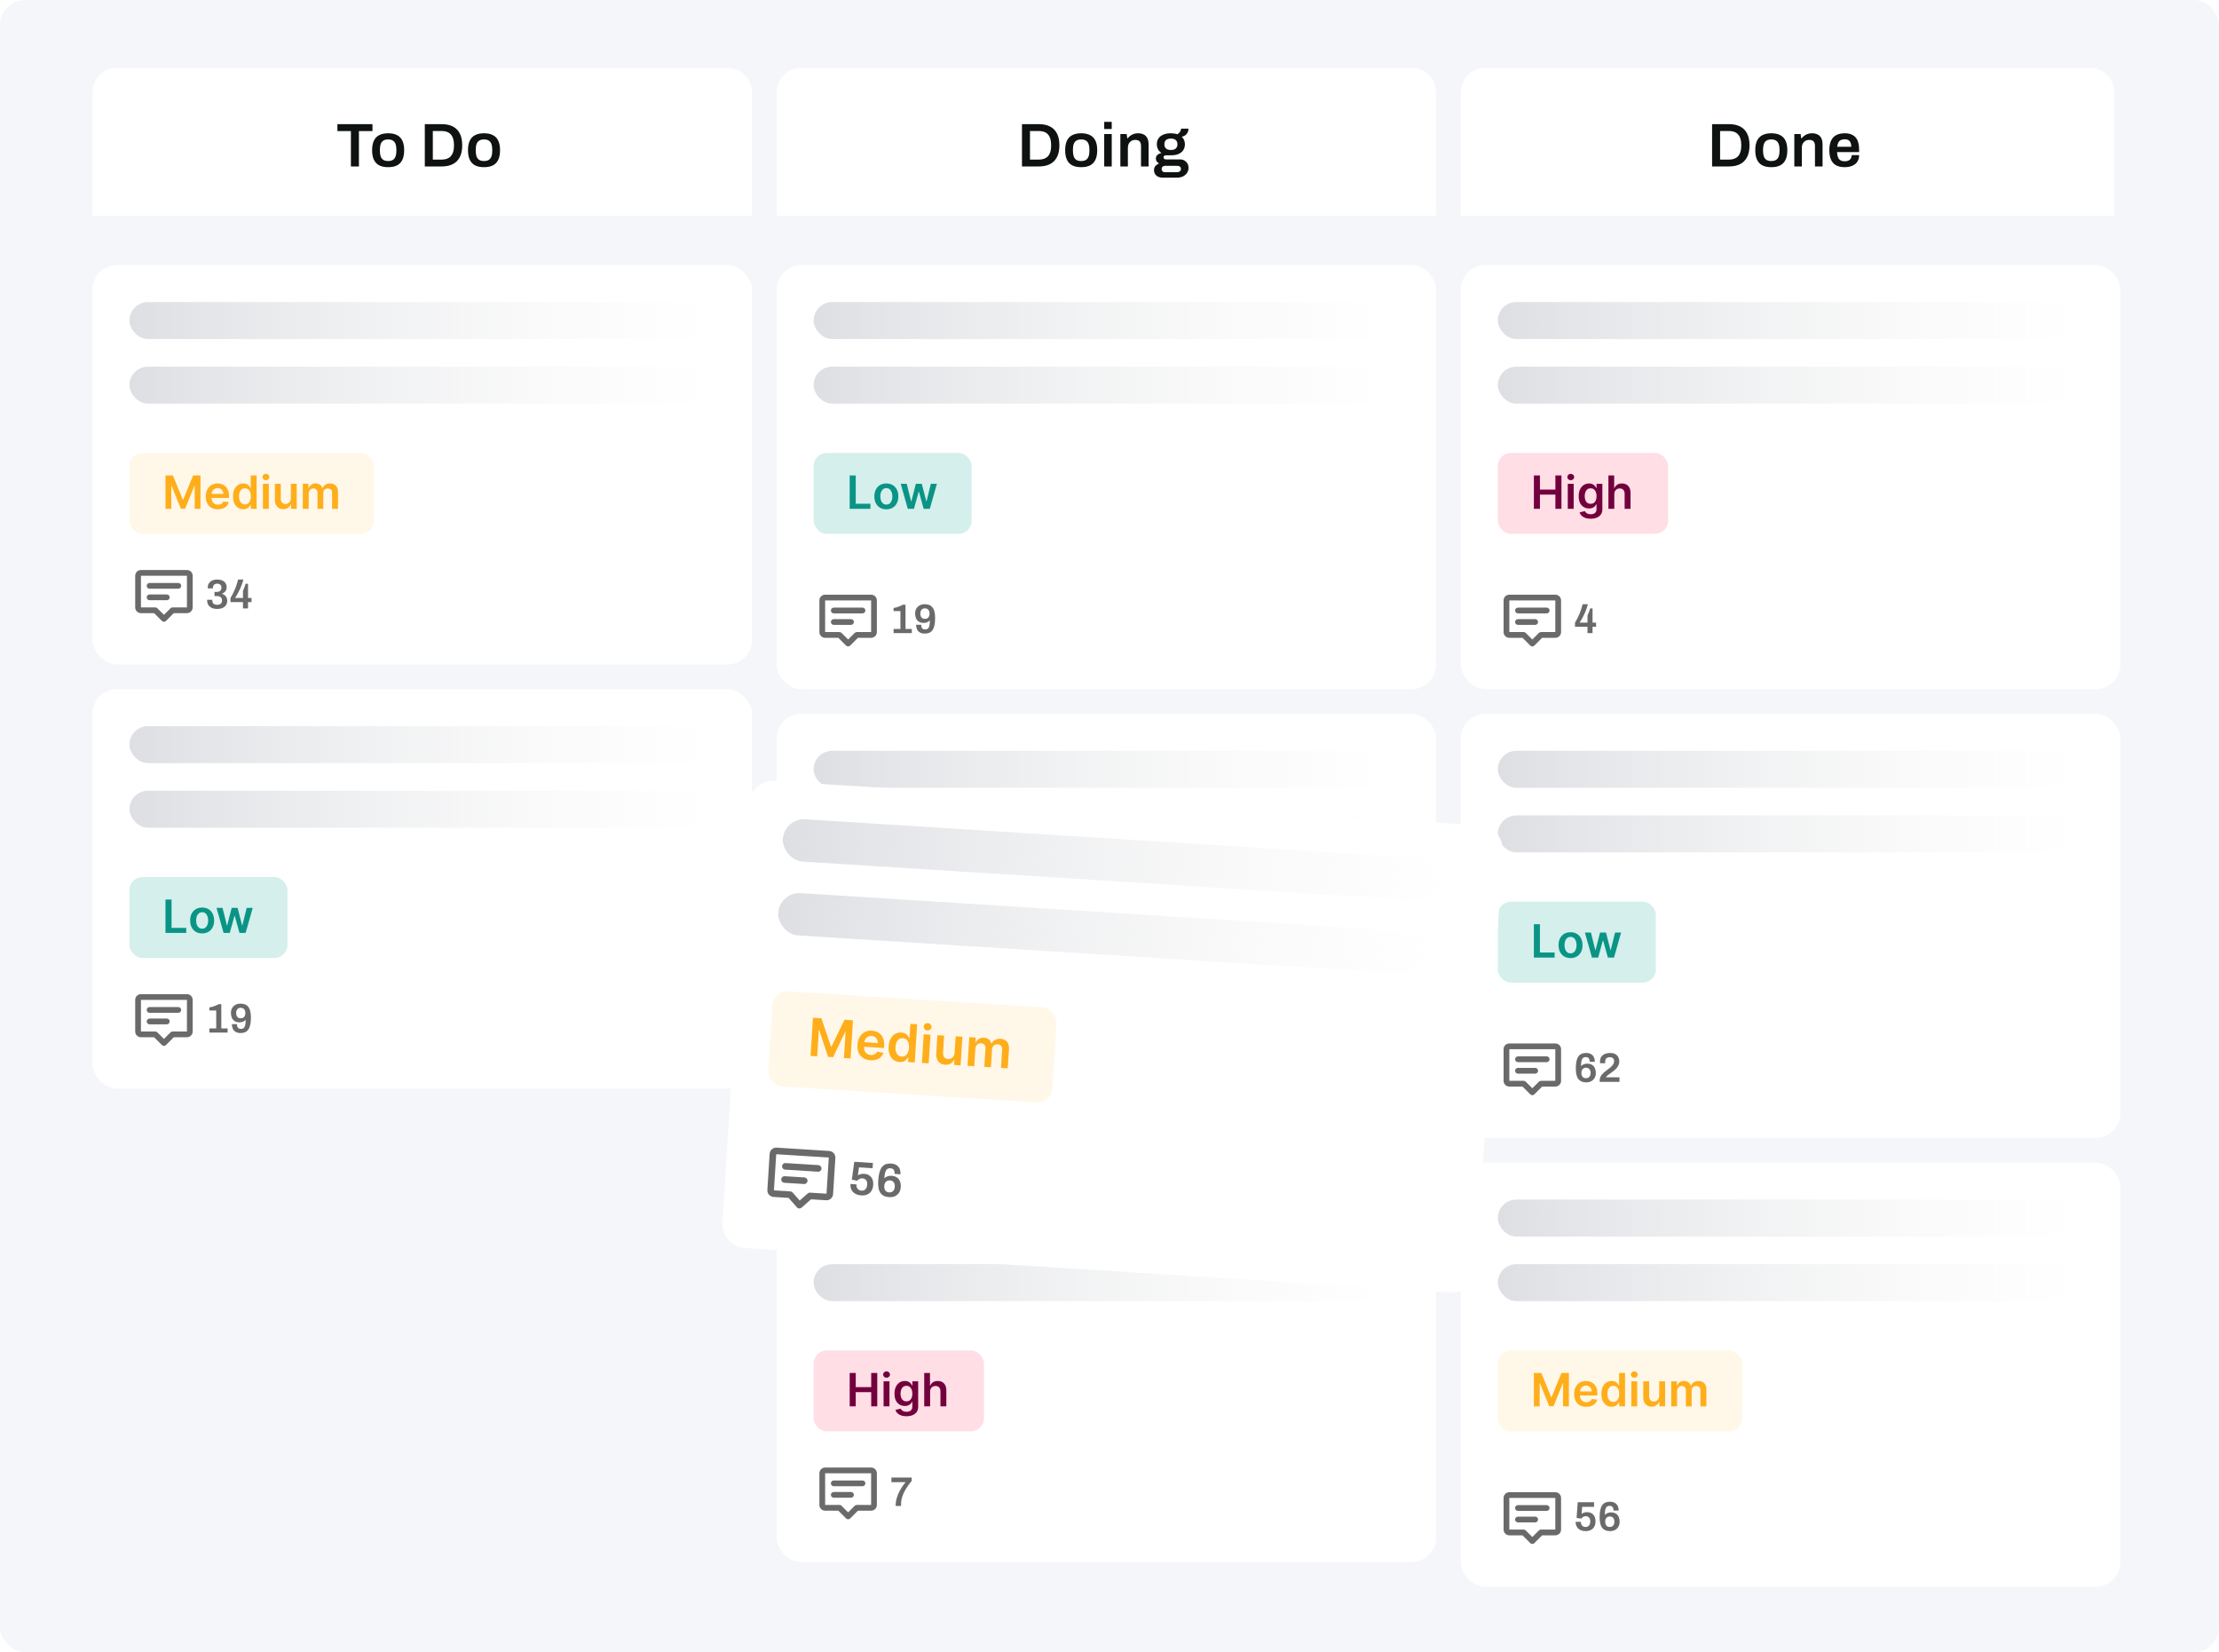 <svg width="360" height="268" viewBox="0 0 360 268" fill="none" xmlns="http://www.w3.org/2000/svg">
<rect width="360" height="268" rx="4" fill="#F5F6F9"/>
<rect width="107" height="214.391" transform="translate(237 43)" fill="#F5F6F9"/>
<rect x="237" y="43" width="107" height="68.797" rx="4" fill="white"/>
<rect x="243" y="49" width="95" height="6" rx="3" fill="url(#paint0_linear_13570_90094)"/>
<rect x="243" y="59.477" width="95" height="6" rx="3" fill="url(#paint1_linear_13570_90094)"/>
<rect x="243" y="73.477" width="27.634" height="13.127" rx="2.127" fill="#FFDEE6"/>
<path d="M248.85 82.539V77.125H249.831V79.417H252.34V77.125H253.323V82.539H252.34V80.239H249.831V82.539H248.85ZM254.347 82.539V78.479H255.304V82.539H254.347ZM254.828 77.903C254.677 77.903 254.547 77.852 254.437 77.752C254.328 77.65 254.273 77.527 254.273 77.384C254.273 77.24 254.328 77.117 254.437 77.017C254.547 76.915 254.677 76.864 254.828 76.864C254.982 76.864 255.112 76.915 255.22 77.017C255.329 77.117 255.384 77.24 255.384 77.384C255.384 77.527 255.329 77.65 255.22 77.752C255.112 77.852 254.982 77.903 254.828 77.903ZM258.054 84.146C257.71 84.146 257.415 84.1 257.169 84.006C256.922 83.915 256.724 83.791 256.574 83.636C256.424 83.481 256.32 83.309 256.262 83.121L257.124 82.912C257.162 82.991 257.219 83.07 257.293 83.147C257.367 83.226 257.466 83.292 257.592 83.343C257.718 83.395 257.878 83.422 258.07 83.422C258.341 83.422 258.566 83.356 258.744 83.224C258.922 83.093 259.011 82.878 259.011 82.579V81.809H258.963C258.914 81.908 258.842 82.01 258.747 82.114C258.653 82.217 258.529 82.305 258.374 82.375C258.221 82.446 258.028 82.481 257.795 82.481C257.483 82.481 257.2 82.408 256.947 82.261C256.695 82.114 256.494 81.893 256.344 81.601C256.196 81.306 256.122 80.938 256.122 80.496C256.122 80.05 256.196 79.674 256.344 79.367C256.494 79.059 256.695 78.825 256.949 78.666C257.203 78.506 257.486 78.426 257.798 78.426C258.036 78.426 258.231 78.466 258.385 78.547C258.54 78.627 258.663 78.723 258.755 78.836C258.846 78.947 258.916 79.052 258.963 79.15H259.016V78.479H259.96V82.605C259.96 82.952 259.877 83.24 259.712 83.467C259.546 83.694 259.319 83.864 259.032 83.977C258.745 84.09 258.419 84.146 258.054 84.146ZM258.062 81.73C258.265 81.73 258.437 81.681 258.58 81.582C258.723 81.484 258.831 81.342 258.905 81.157C258.979 80.972 259.016 80.749 259.016 80.49C259.016 80.235 258.979 80.011 258.905 79.819C258.833 79.627 258.726 79.478 258.583 79.372C258.442 79.265 258.268 79.211 258.062 79.211C257.849 79.211 257.671 79.266 257.528 79.377C257.385 79.489 257.278 79.641 257.206 79.835C257.133 80.027 257.097 80.246 257.097 80.49C257.097 80.739 257.133 80.957 257.206 81.143C257.28 81.328 257.388 81.473 257.531 81.577C257.675 81.679 257.852 81.73 258.062 81.73ZM261.898 80.16V82.539H260.941V77.125H261.876V79.169H261.924C262.019 78.94 262.166 78.759 262.366 78.627C262.566 78.493 262.822 78.426 263.132 78.426C263.414 78.426 263.66 78.485 263.87 78.603C264.079 78.721 264.241 78.894 264.356 79.121C264.472 79.349 264.53 79.626 264.53 79.954V82.539H263.574V80.102C263.574 79.829 263.503 79.616 263.362 79.465C263.223 79.311 263.027 79.235 262.775 79.235C262.606 79.235 262.455 79.272 262.321 79.346C262.188 79.418 262.084 79.523 262.009 79.66C261.935 79.798 261.898 79.964 261.898 80.16Z" fill="#72003D"/>
<path d="M243.934 97.401C243.934 96.886 244.351 96.469 244.866 96.469H252.328C252.843 96.469 253.261 96.886 253.261 97.401V102.532C253.261 103.047 252.843 103.464 252.328 103.464H250.19L248.927 104.727C248.745 104.909 248.45 104.909 248.268 104.727L247.005 103.464H244.866C244.351 103.464 243.934 103.047 243.934 102.532V97.401ZM252.328 97.401H244.866V102.532H247.198C247.322 102.532 247.441 102.581 247.528 102.668L248.597 103.738L249.667 102.668C249.754 102.581 249.873 102.532 249.996 102.532H252.328V97.401ZM245.799 99.034C245.799 98.776 246.008 98.567 246.265 98.567H250.929C251.187 98.567 251.396 98.776 251.396 99.034C251.396 99.291 251.187 99.5 250.929 99.5H246.265C246.008 99.5 245.799 99.291 245.799 99.034ZM245.799 100.899C245.799 100.642 246.008 100.433 246.265 100.433H249.064C249.321 100.433 249.53 100.642 249.53 100.899C249.53 101.157 249.321 101.366 249.064 101.366H246.265C246.008 101.366 245.799 101.157 245.799 100.899Z" fill="#6A6A6A"/>
<path d="M257.549 102.699V101.672H255.521V101C255.7 100.705 255.865 100.4 256.018 100.087C256.17 99.773 256.309 99.444 256.434 99.1C256.559 98.755 256.667 98.392 256.756 98.012H257.616C257.558 98.249 257.484 98.493 257.394 98.744C257.305 98.994 257.206 99.238 257.099 99.476C256.991 99.713 256.884 99.934 256.777 100.14C256.669 100.342 256.568 100.519 256.474 100.671C256.385 100.819 256.313 100.928 256.259 101H257.549V99.838C257.589 99.753 257.629 99.664 257.67 99.57C257.71 99.471 257.748 99.373 257.784 99.274C257.824 99.171 257.86 99.073 257.891 98.979C257.923 98.88 257.952 98.786 257.979 98.697H258.368V101H258.939V101.672H258.368V102.699H257.549Z" fill="#6A6A6A"/>
<rect x="237" y="115.797" width="107" height="68.797" rx="4" fill="white"/>
<rect x="243" y="121.797" width="95" height="6" rx="3" fill="url(#paint2_linear_13570_90094)"/>
<rect x="243" y="132.273" width="95" height="6" rx="3" fill="url(#paint3_linear_13570_90094)"/>
<rect x="243" y="146.273" width="25.634" height="13.127" rx="2.127" fill="#D4EFEC"/>
<path d="M248.85 155.336V149.922H249.831V154.514H252.215V155.336H248.85ZM254.795 155.415C254.399 155.415 254.055 155.328 253.764 155.154C253.474 154.979 253.248 154.735 253.088 154.421C252.929 154.108 252.85 153.741 252.85 153.322C252.85 152.902 252.929 152.535 253.088 152.219C253.248 151.904 253.474 151.659 253.764 151.484C254.055 151.31 254.399 151.223 254.795 151.223C255.192 151.223 255.536 151.31 255.826 151.484C256.117 151.659 256.342 151.904 256.5 152.219C256.661 152.535 256.741 152.902 256.741 153.322C256.741 153.741 256.661 154.108 256.5 154.421C256.342 154.735 256.117 154.979 255.826 155.154C255.536 155.328 255.192 155.415 254.795 155.415ZM254.801 154.649C255.016 154.649 255.195 154.59 255.34 154.472C255.484 154.352 255.592 154.191 255.662 153.99C255.735 153.79 255.771 153.566 255.771 153.319C255.771 153.071 255.735 152.846 255.662 152.645C255.592 152.442 255.484 152.281 255.34 152.161C255.195 152.041 255.016 151.981 254.801 151.981C254.58 151.981 254.397 152.041 254.251 152.161C254.106 152.281 253.998 152.442 253.926 152.645C253.855 152.846 253.82 153.071 253.82 153.319C253.82 153.566 253.855 153.79 253.926 153.99C253.998 154.191 254.106 154.352 254.251 154.472C254.397 154.59 254.58 154.649 254.801 154.649ZM258.275 155.336L257.128 151.276H258.103L258.817 154.131H258.854L259.583 151.276H260.548L261.278 154.115H261.317L262.021 151.276H262.999L261.849 155.336H260.852L260.091 152.592H260.035L259.274 155.336H258.275Z" fill="#0A9485"/>
<path d="M243.934 170.198C243.934 169.683 244.351 169.266 244.866 169.266H252.328C252.843 169.266 253.261 169.683 253.261 170.198V175.329C253.261 175.844 252.843 176.261 252.328 176.261H250.19L248.927 177.524C248.745 177.706 248.45 177.706 248.268 177.524L247.005 176.261H244.866C244.351 176.261 243.934 175.844 243.934 175.329V170.198ZM252.328 170.198H244.866V175.329H247.198C247.322 175.329 247.441 175.378 247.528 175.465L248.597 176.534L249.667 175.465C249.754 175.378 249.873 175.329 249.996 175.329H252.328V170.198ZM245.799 171.831C245.799 171.573 246.008 171.364 246.265 171.364H250.929C251.187 171.364 251.396 171.573 251.396 171.831C251.396 172.088 251.187 172.297 250.929 172.297H246.265C246.008 172.297 245.799 172.088 245.799 171.831ZM245.799 173.696C245.799 173.439 246.008 173.23 246.265 173.23H249.064C249.321 173.23 249.53 173.439 249.53 173.696C249.53 173.954 249.321 174.163 249.064 174.163H246.265C246.008 174.163 245.799 173.954 245.799 173.696Z" fill="#6A6A6A"/>
<path d="M257.347 175.577C257.083 175.577 256.846 175.539 256.636 175.463C256.43 175.386 256.253 175.263 256.105 175.093C255.957 174.919 255.845 174.688 255.769 174.401C255.693 174.11 255.655 173.752 255.655 173.327C255.655 172.848 255.691 172.447 255.762 172.125C255.839 171.802 255.946 171.545 256.085 171.352C256.228 171.16 256.403 171.021 256.609 170.936C256.815 170.851 257.05 170.808 257.314 170.808C257.65 170.808 257.923 170.873 258.133 171.003C258.344 171.129 258.498 171.299 258.597 171.514C258.695 171.729 258.744 171.973 258.744 172.246H257.912C257.912 172.084 257.889 171.948 257.844 171.836C257.804 171.72 257.737 171.632 257.643 171.574C257.549 171.511 257.428 171.48 257.28 171.48C257.061 171.48 256.895 171.54 256.783 171.661C256.671 171.778 256.595 171.946 256.555 172.165C256.519 172.384 256.499 172.646 256.494 172.951C256.521 172.915 256.577 172.866 256.662 172.803C256.752 172.736 256.868 172.675 257.012 172.622C257.155 172.568 257.318 172.541 257.502 172.541C257.824 172.541 258.088 172.608 258.294 172.743C258.5 172.872 258.652 173.052 258.751 173.28C258.849 173.508 258.899 173.768 258.899 174.059C258.899 174.368 258.832 174.636 258.697 174.865C258.563 175.093 258.379 175.27 258.147 175.395C257.914 175.516 257.647 175.577 257.347 175.577ZM257.307 174.905C257.477 174.905 257.616 174.867 257.723 174.791C257.835 174.715 257.918 174.612 257.972 174.482C258.026 174.352 258.053 174.209 258.053 174.052C258.053 173.887 258.026 173.741 257.972 173.616C257.918 173.486 257.835 173.385 257.723 173.313C257.616 173.237 257.477 173.199 257.307 173.199C257.137 173.199 256.996 173.237 256.884 173.313C256.772 173.385 256.689 173.486 256.636 173.616C256.582 173.741 256.555 173.889 256.555 174.059C256.555 174.216 256.582 174.359 256.636 174.489C256.689 174.619 256.772 174.722 256.884 174.798C256.996 174.869 257.137 174.905 257.307 174.905ZM259.524 175.496V175.274C259.524 175.073 259.56 174.889 259.632 174.724C259.704 174.558 259.8 174.408 259.921 174.274C260.042 174.135 260.176 174.005 260.324 173.884C260.476 173.759 260.628 173.64 260.78 173.528C260.968 173.39 261.145 173.251 261.311 173.112C261.477 172.969 261.611 172.816 261.714 172.655C261.817 172.49 261.868 172.306 261.868 172.105C261.868 172.011 261.846 171.917 261.801 171.823C261.756 171.729 261.682 171.65 261.58 171.587C261.481 171.525 261.347 171.493 261.177 171.493C261.006 171.493 260.865 171.523 260.753 171.581C260.642 171.635 260.556 171.713 260.498 171.816C260.445 171.919 260.418 172.046 260.418 172.199V172.474H259.598C259.594 172.452 259.589 172.418 259.585 172.373C259.58 172.328 259.578 172.273 259.578 172.205C259.578 171.874 259.652 171.608 259.8 171.406C259.952 171.2 260.151 171.05 260.398 170.956C260.648 170.858 260.919 170.808 261.21 170.808C261.515 170.808 261.763 170.853 261.956 170.943C262.153 171.032 262.305 171.146 262.412 171.285C262.524 171.424 262.6 171.572 262.641 171.729C262.685 171.885 262.708 172.028 262.708 172.158C262.708 172.373 262.67 172.57 262.594 172.749C262.522 172.924 262.421 173.09 262.291 173.246C262.162 173.399 262.007 173.546 261.828 173.69C261.653 173.828 261.465 173.969 261.264 174.113C261.161 174.184 261.06 174.256 260.962 174.328C260.863 174.399 260.776 174.471 260.7 174.542C260.628 174.614 260.572 174.686 260.532 174.757H262.735V175.496H259.524Z" fill="#6A6A6A"/>
<rect x="237" y="188.594" width="107" height="68.797" rx="4" fill="white"/>
<rect x="243" y="194.594" width="95" height="6" rx="3" fill="url(#paint4_linear_13570_90094)"/>
<rect x="243" y="205.07" width="95" height="6" rx="3" fill="url(#paint5_linear_13570_90094)"/>
<rect x="243" y="219.07" width="39.634" height="13.127" rx="2.127" fill="#FFAE1B" fill-opacity="0.1"/>
<path d="M248.85 222.719H250.05L251.658 226.642H251.721L253.328 222.719H254.528V228.133H253.587V224.414H253.537L252.041 228.117H251.338L249.842 224.406H249.791V228.133H248.85V222.719ZM257.352 228.212C256.945 228.212 256.593 228.128 256.297 227.958C256.003 227.787 255.776 227.546 255.618 227.234C255.459 226.92 255.38 226.551 255.38 226.126C255.38 225.709 255.459 225.342 255.618 225.027C255.778 224.71 256.002 224.463 256.289 224.287C256.576 224.109 256.914 224.02 257.301 224.02C257.552 224.02 257.788 224.06 258.01 224.141C258.234 224.221 258.431 224.344 258.602 224.511C258.775 224.679 258.91 224.892 259.009 225.151C259.108 225.408 259.157 225.715 259.157 226.071V226.364H255.829V225.719H258.24C258.238 225.536 258.198 225.373 258.121 225.23C258.043 225.086 257.935 224.972 257.796 224.889C257.658 224.807 257.498 224.765 257.315 224.765C257.119 224.765 256.947 224.813 256.799 224.908C256.651 225.001 256.536 225.125 256.453 225.278C256.372 225.429 256.33 225.596 256.329 225.778V226.341C256.329 226.577 256.372 226.779 256.458 226.949C256.544 227.116 256.665 227.245 256.82 227.334C256.975 227.423 257.157 227.467 257.365 227.467C257.504 227.467 257.63 227.447 257.743 227.409C257.856 227.368 257.953 227.309 258.036 227.231C258.119 227.154 258.182 227.058 258.224 226.943L259.117 227.044C259.061 227.28 258.954 227.486 258.795 227.662C258.638 227.837 258.437 227.972 258.192 228.069C257.947 228.165 257.667 228.212 257.352 228.212ZM261.473 228.204C261.154 228.204 260.869 228.122 260.617 227.958C260.365 227.794 260.166 227.557 260.019 227.245C259.873 226.933 259.8 226.554 259.8 226.108C259.8 225.657 259.874 225.276 260.022 224.966C260.172 224.654 260.374 224.419 260.627 224.26C260.881 224.1 261.164 224.02 261.476 224.02C261.714 224.02 261.91 224.06 262.063 224.141C262.216 224.221 262.338 224.317 262.428 224.429C262.518 224.54 262.587 224.645 262.636 224.744H262.676V222.719H263.636V228.133H262.695V227.493H262.636C262.587 227.592 262.516 227.697 262.422 227.808C262.329 227.917 262.206 228.01 262.052 228.088C261.899 228.165 261.706 228.204 261.473 228.204ZM261.74 227.419C261.943 227.419 262.116 227.364 262.258 227.255C262.401 227.144 262.51 226.99 262.584 226.793C262.658 226.595 262.695 226.365 262.695 226.103C262.695 225.84 262.658 225.612 262.584 225.418C262.511 225.224 262.404 225.073 262.261 224.966C262.12 224.858 261.947 224.805 261.74 224.805C261.527 224.805 261.349 224.86 261.206 224.971C261.064 225.082 260.956 225.236 260.884 225.431C260.812 225.627 260.776 225.851 260.776 226.103C260.776 226.356 260.812 226.583 260.884 226.782C260.958 226.979 261.066 227.135 261.209 227.25C261.354 227.363 261.531 227.419 261.74 227.419ZM264.655 228.133V224.073H265.612V228.133H264.655ZM265.136 223.496C264.985 223.496 264.855 223.446 264.745 223.346C264.636 223.243 264.581 223.121 264.581 222.978C264.581 222.834 264.636 222.711 264.745 222.611C264.855 222.508 264.985 222.457 265.136 222.457C265.29 222.457 265.42 222.508 265.528 222.611C265.637 222.711 265.692 222.834 265.692 222.978C265.692 223.121 265.637 223.243 265.528 223.346C265.42 223.446 265.29 223.496 265.136 223.496ZM269.184 226.425V224.073H270.141V228.133H269.213V227.411H269.171C269.079 227.638 268.929 227.824 268.719 227.969C268.511 228.113 268.255 228.186 267.95 228.186C267.684 228.186 267.448 228.127 267.244 228.009C267.041 227.889 266.883 227.715 266.768 227.488C266.654 227.259 266.596 226.982 266.596 226.658V224.073H267.553V226.51C267.553 226.767 267.624 226.971 267.765 227.123C267.906 227.275 268.091 227.35 268.32 227.35C268.461 227.35 268.597 227.316 268.73 227.247C268.862 227.179 268.97 227.076 269.055 226.941C269.141 226.803 269.184 226.631 269.184 226.425ZM271.125 228.133V224.073H272.04V224.762H272.087C272.172 224.53 272.312 224.348 272.508 224.218C272.703 224.086 272.937 224.02 273.208 224.02C273.483 224.02 273.715 224.087 273.903 224.221C274.094 224.353 274.228 224.533 274.305 224.762H274.347C274.437 224.537 274.589 224.357 274.802 224.223C275.017 224.087 275.272 224.02 275.566 224.02C275.94 224.02 276.245 224.138 276.481 224.374C276.717 224.61 276.835 224.955 276.835 225.407V228.133H275.875V225.555C275.875 225.303 275.808 225.119 275.674 225.003C275.541 224.885 275.377 224.826 275.183 224.826C274.952 224.826 274.771 224.898 274.641 225.043C274.512 225.185 274.448 225.371 274.448 225.6V228.133H273.51V225.516C273.51 225.306 273.446 225.139 273.319 225.014C273.194 224.888 273.03 224.826 272.828 224.826C272.69 224.826 272.565 224.861 272.452 224.932C272.339 225 272.249 225.098 272.183 225.225C272.116 225.35 272.082 225.496 272.082 225.664V228.133H271.125Z" fill="#FFAE1B"/>
<path d="M243.934 242.995C243.934 242.48 244.351 242.062 244.866 242.062H252.328C252.843 242.062 253.261 242.48 253.261 242.995V248.125C253.261 248.641 252.843 249.058 252.328 249.058H250.19L248.927 250.321C248.745 250.503 248.45 250.503 248.268 250.321L247.005 249.058H244.866C244.351 249.058 243.934 248.641 243.934 248.125V242.995ZM252.328 242.995H244.866V248.125H247.198C247.322 248.125 247.441 248.175 247.528 248.262L248.597 249.331L249.667 248.262C249.754 248.175 249.873 248.125 249.996 248.125H252.328V242.995ZM245.799 244.628C245.799 244.37 246.008 244.161 246.265 244.161H250.929C251.187 244.161 251.396 244.37 251.396 244.628C251.396 244.885 251.187 245.094 250.929 245.094H246.265C246.008 245.094 245.799 244.885 245.799 244.628ZM245.799 246.493C245.799 246.235 246.008 246.027 246.265 246.027H249.064C249.321 246.027 249.53 246.235 249.53 246.493C249.53 246.751 249.321 246.959 249.064 246.959H246.265C246.008 246.959 245.799 246.751 245.799 246.493Z" fill="#6A6A6A"/>
<path d="M257.24 248.374C256.918 248.374 256.633 248.313 256.387 248.192C256.145 248.071 255.957 247.899 255.823 247.675C255.689 247.447 255.621 247.176 255.621 246.863H256.468C256.468 247.033 256.499 247.183 256.562 247.312C256.624 247.438 256.714 247.534 256.83 247.601C256.947 247.668 257.083 247.702 257.24 247.702C257.392 247.702 257.524 247.668 257.636 247.601C257.748 247.534 257.835 247.433 257.898 247.299C257.965 247.16 257.999 246.99 257.999 246.789C257.999 246.601 257.967 246.446 257.905 246.325C257.842 246.2 257.755 246.108 257.643 246.05C257.531 245.987 257.403 245.956 257.26 245.956C257.153 245.956 257.054 245.974 256.965 246.01C256.875 246.045 256.797 246.092 256.73 246.151C256.662 246.204 256.604 246.267 256.555 246.339L255.776 246.238L255.964 243.686H258.61V244.431H256.676L256.602 245.566C256.665 245.522 256.736 245.479 256.817 245.439C256.897 245.398 256.991 245.365 257.099 245.338C257.211 245.311 257.338 245.298 257.482 245.298C257.737 245.298 257.967 245.351 258.173 245.459C258.379 245.566 258.543 245.73 258.664 245.949C258.785 246.169 258.845 246.448 258.845 246.789C258.845 247.124 258.78 247.411 258.65 247.648C258.52 247.886 258.335 248.067 258.093 248.192C257.856 248.313 257.571 248.374 257.24 248.374ZM261.21 248.374C260.946 248.374 260.709 248.336 260.498 248.259C260.292 248.183 260.116 248.06 259.968 247.89C259.82 247.715 259.708 247.485 259.632 247.198C259.556 246.907 259.518 246.549 259.518 246.124C259.518 245.645 259.554 245.244 259.625 244.922C259.701 244.599 259.809 244.342 259.948 244.149C260.091 243.957 260.266 243.818 260.472 243.733C260.678 243.648 260.913 243.605 261.177 243.605C261.513 243.605 261.786 243.67 261.996 243.8C262.206 243.925 262.361 244.096 262.459 244.31C262.558 244.525 262.607 244.769 262.607 245.043H261.774C261.774 244.881 261.752 244.745 261.707 244.633C261.667 244.516 261.6 244.429 261.506 244.371C261.412 244.308 261.291 244.277 261.143 244.277C260.924 244.277 260.758 244.337 260.646 244.458C260.534 244.575 260.458 244.743 260.418 244.962C260.382 245.181 260.362 245.443 260.357 245.748C260.384 245.712 260.44 245.663 260.525 245.6C260.615 245.533 260.731 245.472 260.874 245.419C261.018 245.365 261.181 245.338 261.365 245.338C261.687 245.338 261.951 245.405 262.157 245.539C262.363 245.669 262.515 245.848 262.614 246.077C262.712 246.305 262.762 246.565 262.762 246.856C262.762 247.165 262.694 247.433 262.56 247.662C262.426 247.89 262.242 248.067 262.009 248.192C261.777 248.313 261.51 248.374 261.21 248.374ZM261.17 247.702C261.34 247.702 261.479 247.664 261.586 247.588C261.698 247.512 261.781 247.409 261.835 247.279C261.889 247.149 261.915 247.006 261.915 246.849C261.915 246.683 261.889 246.538 261.835 246.413C261.781 246.283 261.698 246.182 261.586 246.11C261.479 246.034 261.34 245.996 261.17 245.996C261 245.996 260.859 246.034 260.747 246.11C260.635 246.182 260.552 246.283 260.498 246.413C260.445 246.538 260.418 246.686 260.418 246.856C260.418 247.012 260.445 247.156 260.498 247.286C260.552 247.415 260.635 247.518 260.747 247.595C260.859 247.666 261 247.702 261.17 247.702Z" fill="#6A6A6A"/>
<rect width="107" height="133.594" transform="translate(15 43)" fill="#F5F6F9"/>
<rect x="15" y="43" width="107" height="64.797" rx="4" fill="white"/>
<rect x="21" y="49" width="95" height="6" rx="3" fill="url(#paint6_linear_13570_90094)"/>
<rect x="21" y="59.477" width="95" height="6" rx="3" fill="url(#paint7_linear_13570_90094)"/>
<rect x="21" y="73.477" width="39.634" height="13.127" rx="2.127" fill="#FFAE1B" fill-opacity="0.1"/>
<path d="M26.85 77.125H28.05L29.658 81.048H29.721L31.328 77.125H32.528V82.539H31.587V78.82H31.537L30.041 82.523H29.338L27.842 78.812H27.791V82.539H26.85V77.125ZM35.352 82.618C34.944 82.618 34.593 82.534 34.297 82.365C34.003 82.194 33.776 81.952 33.617 81.64C33.459 81.327 33.38 80.957 33.38 80.533C33.38 80.115 33.459 79.749 33.617 79.433C33.778 79.116 34.002 78.869 34.289 78.693C34.576 78.515 34.914 78.426 35.301 78.426C35.552 78.426 35.788 78.466 36.01 78.547C36.234 78.627 36.431 78.75 36.602 78.918C36.775 79.085 36.91 79.298 37.009 79.557C37.108 79.815 37.157 80.121 37.157 80.477V80.771H33.829V80.126H36.24C36.238 79.942 36.198 79.779 36.121 79.637C36.043 79.492 35.935 79.378 35.796 79.296C35.658 79.213 35.498 79.171 35.315 79.171C35.119 79.171 34.947 79.219 34.799 79.314C34.651 79.407 34.536 79.531 34.453 79.684C34.372 79.836 34.33 80.002 34.329 80.184V80.747C34.329 80.983 34.372 81.186 34.458 81.355C34.544 81.522 34.665 81.651 34.82 81.741C34.975 81.829 35.157 81.873 35.365 81.873C35.504 81.873 35.63 81.853 35.743 81.815C35.856 81.774 35.953 81.715 36.036 81.638C36.119 81.56 36.182 81.464 36.224 81.35L37.117 81.45C37.061 81.686 36.953 81.892 36.795 82.069C36.638 82.243 36.437 82.379 36.192 82.476C35.947 82.571 35.667 82.618 35.352 82.618ZM39.473 82.61C39.154 82.61 38.869 82.528 38.617 82.365C38.365 82.201 38.166 81.963 38.02 81.651C37.873 81.339 37.8 80.96 37.8 80.514C37.8 80.063 37.874 79.682 38.022 79.372C38.172 79.06 38.374 78.825 38.627 78.666C38.881 78.506 39.164 78.426 39.476 78.426C39.714 78.426 39.91 78.466 40.063 78.547C40.216 78.627 40.338 78.723 40.428 78.836C40.517 78.947 40.587 79.052 40.636 79.15H40.676V77.125H41.636V82.539H40.695V81.899H40.636C40.587 81.998 40.516 82.103 40.422 82.214C40.329 82.323 40.206 82.417 40.052 82.494C39.899 82.572 39.706 82.61 39.473 82.61ZM39.74 81.825C39.943 81.825 40.116 81.771 40.258 81.661C40.401 81.55 40.51 81.396 40.584 81.199C40.658 81.001 40.695 80.772 40.695 80.509C40.695 80.246 40.658 80.018 40.584 79.824C40.511 79.63 40.404 79.48 40.261 79.372C40.12 79.265 39.947 79.211 39.74 79.211C39.527 79.211 39.349 79.266 39.206 79.377C39.064 79.489 38.956 79.642 38.884 79.838C38.812 80.033 38.776 80.257 38.776 80.509C38.776 80.763 38.812 80.989 38.884 81.188C38.958 81.386 39.066 81.542 39.209 81.656C39.353 81.769 39.531 81.825 39.74 81.825ZM42.655 82.539V78.479H43.612V82.539H42.655ZM43.136 77.903C42.985 77.903 42.855 77.852 42.745 77.752C42.636 77.65 42.581 77.527 42.581 77.384C42.581 77.24 42.636 77.117 42.745 77.017C42.855 76.915 42.985 76.864 43.136 76.864C43.29 76.864 43.42 76.915 43.528 77.017C43.637 77.117 43.692 77.24 43.692 77.384C43.692 77.527 43.637 77.65 43.528 77.752C43.42 77.852 43.29 77.903 43.136 77.903ZM47.184 80.831V78.479H48.141V82.539H47.213V81.817H47.171C47.079 82.045 46.929 82.231 46.719 82.375C46.511 82.52 46.255 82.592 45.95 82.592C45.684 82.592 45.448 82.533 45.244 82.415C45.041 82.295 44.883 82.121 44.768 81.894C44.654 81.665 44.596 81.388 44.596 81.064V78.479H45.553V80.916C45.553 81.173 45.624 81.378 45.765 81.529C45.906 81.681 46.091 81.757 46.32 81.757C46.461 81.757 46.597 81.722 46.73 81.653C46.862 81.585 46.97 81.483 47.055 81.347C47.141 81.209 47.184 81.038 47.184 80.831ZM49.125 82.539V78.479H50.04V79.169H50.087C50.172 78.936 50.312 78.755 50.508 78.624C50.703 78.492 50.937 78.426 51.208 78.426C51.483 78.426 51.715 78.493 51.903 78.627C52.094 78.759 52.228 78.94 52.305 79.169H52.347C52.437 78.943 52.589 78.763 52.802 78.629C53.017 78.494 53.272 78.426 53.566 78.426C53.94 78.426 54.245 78.544 54.481 78.78C54.717 79.016 54.835 79.361 54.835 79.814V82.539H53.875V79.962C53.875 79.71 53.808 79.526 53.675 79.409C53.541 79.291 53.377 79.232 53.183 79.232C52.952 79.232 52.771 79.304 52.641 79.449C52.512 79.592 52.448 79.778 52.448 80.007V82.539H51.51V79.922C51.51 79.712 51.446 79.545 51.319 79.42C51.194 79.295 51.03 79.232 50.828 79.232C50.69 79.232 50.565 79.267 50.452 79.338C50.339 79.407 50.249 79.504 50.182 79.631C50.116 79.756 50.082 79.903 50.082 80.07V82.539H49.125Z" fill="#FFAE1B"/>
<path d="M21.934 93.401C21.934 92.886 22.351 92.469 22.866 92.469H30.328C30.843 92.469 31.261 92.886 31.261 93.401V98.532C31.261 99.047 30.843 99.464 30.328 99.464H28.19L26.927 100.727C26.745 100.909 26.45 100.909 26.268 100.727L25.005 99.464H22.866C22.351 99.464 21.934 99.047 21.934 98.532V93.401ZM30.328 93.401H22.866V98.532H25.198C25.322 98.532 25.441 98.581 25.528 98.668L26.597 99.738L27.667 98.668C27.754 98.581 27.873 98.532 27.997 98.532H30.328V93.401ZM23.799 95.034C23.799 94.776 24.008 94.567 24.265 94.567H28.929C29.187 94.567 29.396 94.776 29.396 95.034C29.396 95.291 29.187 95.5 28.929 95.5H24.265C24.008 95.5 23.799 95.291 23.799 95.034ZM23.799 96.899C23.799 96.642 24.008 96.433 24.265 96.433H27.064C27.321 96.433 27.53 96.642 27.53 96.899C27.53 97.157 27.321 97.366 27.064 97.366H24.265C24.008 97.366 23.799 97.157 23.799 96.899Z" fill="#6A6A6A"/>
<path d="M35.26 98.78C34.906 98.78 34.606 98.724 34.36 98.612C34.114 98.496 33.926 98.334 33.796 98.128C33.671 97.918 33.608 97.674 33.608 97.396V97.296H34.441V97.416C34.441 97.64 34.51 97.813 34.649 97.934C34.788 98.05 34.983 98.108 35.233 98.108C35.471 98.108 35.661 98.052 35.804 97.94C35.947 97.828 36.019 97.649 36.019 97.403C36.019 97.21 35.979 97.065 35.898 96.966C35.822 96.864 35.719 96.792 35.589 96.752C35.464 96.711 35.327 96.691 35.179 96.691H34.797V96.02H35.2C35.334 96.02 35.455 95.995 35.562 95.946C35.674 95.897 35.761 95.82 35.824 95.717C35.891 95.614 35.925 95.485 35.925 95.328C35.925 95.176 35.896 95.052 35.838 94.959C35.779 94.865 35.699 94.795 35.596 94.75C35.493 94.706 35.377 94.683 35.247 94.683C35.108 94.683 34.985 94.708 34.877 94.757C34.77 94.802 34.687 94.873 34.629 94.972C34.571 95.066 34.541 95.187 34.541 95.335V95.442H33.709V95.274C33.709 95.019 33.774 94.797 33.904 94.609C34.033 94.417 34.212 94.269 34.441 94.166C34.674 94.063 34.938 94.012 35.233 94.012C35.538 94.012 35.804 94.061 36.032 94.159C36.265 94.253 36.447 94.394 36.576 94.582C36.706 94.77 36.771 95.001 36.771 95.274C36.771 95.453 36.738 95.61 36.67 95.744C36.608 95.874 36.52 95.984 36.408 96.073C36.297 96.163 36.171 96.241 36.032 96.308V96.335C36.27 96.407 36.467 96.537 36.623 96.725C36.785 96.913 36.865 97.159 36.865 97.463C36.865 97.737 36.796 97.972 36.657 98.169C36.523 98.366 36.335 98.518 36.093 98.625C35.851 98.728 35.574 98.78 35.26 98.78ZM39.418 98.699V97.672H37.39V97C37.569 96.705 37.735 96.4 37.887 96.087C38.039 95.773 38.178 95.444 38.303 95.1C38.429 94.755 38.536 94.392 38.626 94.012H39.486C39.427 94.249 39.353 94.493 39.264 94.744C39.174 94.994 39.076 95.238 38.968 95.476C38.861 95.713 38.754 95.934 38.646 96.141C38.539 96.342 38.438 96.519 38.344 96.671C38.254 96.819 38.183 96.928 38.129 97H39.418V95.838C39.459 95.753 39.499 95.664 39.539 95.57C39.58 95.471 39.618 95.373 39.653 95.274C39.694 95.171 39.73 95.073 39.761 94.979C39.792 94.88 39.821 94.786 39.848 94.697H40.238V97H40.809V97.672H40.238V98.699H39.418Z" fill="#6A6A6A"/>
<rect x="15" y="111.797" width="107" height="64.797" rx="4" fill="white"/>
<rect x="21" y="117.797" width="95" height="6" rx="3" fill="url(#paint8_linear_13570_90094)"/>
<rect x="21" y="128.273" width="95" height="6" rx="3" fill="url(#paint9_linear_13570_90094)"/>
<rect x="21" y="142.273" width="25.634" height="13.127" rx="2.127" fill="#D4EFEC"/>
<path d="M26.85 151.336V145.922H27.831V150.514H30.215V151.336H26.85ZM32.795 151.415C32.399 151.415 32.055 151.328 31.765 151.154C31.474 150.979 31.248 150.735 31.088 150.421C30.929 150.108 30.85 149.741 30.85 149.322C30.85 148.902 30.929 148.535 31.088 148.219C31.248 147.904 31.474 147.659 31.765 147.484C32.055 147.31 32.399 147.223 32.795 147.223C33.192 147.223 33.536 147.31 33.826 147.484C34.117 147.659 34.342 147.904 34.5 148.219C34.661 148.535 34.741 148.902 34.741 149.322C34.741 149.741 34.661 150.108 34.5 150.421C34.342 150.735 34.117 150.979 33.826 151.154C33.536 151.328 33.192 151.415 32.795 151.415ZM32.801 150.649C33.016 150.649 33.196 150.59 33.34 150.472C33.484 150.352 33.592 150.191 33.663 149.99C33.735 149.79 33.771 149.566 33.771 149.319C33.771 149.071 33.735 148.846 33.663 148.645C33.592 148.442 33.484 148.281 33.34 148.161C33.196 148.041 33.016 147.981 32.801 147.981C32.58 147.981 32.397 148.041 32.251 148.161C32.106 148.281 31.998 148.442 31.926 148.645C31.855 148.846 31.82 149.071 31.82 149.319C31.82 149.566 31.855 149.79 31.926 149.99C31.998 150.191 32.106 150.352 32.251 150.472C32.397 150.59 32.58 150.649 32.801 150.649ZM36.275 151.336L35.128 147.276H36.103L36.817 150.131H36.854L37.583 147.276H38.548L39.278 150.115H39.317L40.021 147.276H40.999L39.849 151.336H38.852L38.091 148.592H38.035L37.274 151.336H36.275Z" fill="#0A9485"/>
<path d="M21.934 162.198C21.934 161.683 22.351 161.266 22.866 161.266H30.328C30.843 161.266 31.261 161.683 31.261 162.198V167.329C31.261 167.844 30.843 168.261 30.328 168.261H28.19L26.927 169.524C26.745 169.706 26.45 169.706 26.268 169.524L25.005 168.261H22.866C22.351 168.261 21.934 167.844 21.934 167.329V162.198ZM30.328 162.198H22.866V167.329H25.198C25.322 167.329 25.441 167.378 25.528 167.465L26.597 168.534L27.667 167.465C27.754 167.378 27.873 167.329 27.997 167.329H30.328V162.198ZM23.799 163.831C23.799 163.573 24.008 163.364 24.265 163.364H28.929C29.187 163.364 29.396 163.573 29.396 163.831C29.396 164.088 29.187 164.297 28.929 164.297H24.265C24.008 164.297 23.799 164.088 23.799 163.831ZM23.799 165.696C23.799 165.439 24.008 165.23 24.265 165.23H27.064C27.321 165.23 27.53 165.439 27.53 165.696C27.53 165.954 27.321 166.163 27.064 166.163H24.265C24.008 166.163 23.799 165.954 23.799 165.696Z" fill="#6A6A6A"/>
<path d="M33.971 167.496V166.825H35.079V163.923H33.964V163.42C34.098 163.406 34.255 163.375 34.434 163.326C34.618 163.272 34.803 163.207 34.992 163.131C35.179 163.055 35.35 162.974 35.502 162.889H35.905V166.825H36.926V167.496H33.971ZM39.049 167.577C38.713 167.577 38.44 167.514 38.23 167.389C38.019 167.259 37.865 167.086 37.766 166.872C37.668 166.652 37.618 166.408 37.618 166.14H38.451C38.451 166.301 38.471 166.439 38.512 166.556C38.556 166.668 38.626 166.755 38.72 166.818C38.814 166.876 38.935 166.905 39.083 166.905C39.302 166.905 39.465 166.847 39.573 166.73C39.685 166.61 39.759 166.439 39.794 166.22C39.835 165.996 39.857 165.734 39.862 165.434C39.839 165.466 39.783 165.515 39.694 165.582C39.609 165.649 39.494 165.71 39.351 165.763C39.212 165.817 39.051 165.844 38.868 165.844C38.545 165.844 38.281 165.779 38.075 165.649C37.869 165.515 37.715 165.334 37.612 165.105C37.513 164.872 37.464 164.613 37.464 164.326C37.464 164.013 37.531 163.744 37.666 163.52C37.8 163.292 37.983 163.117 38.216 162.997C38.449 162.871 38.713 162.808 39.009 162.808C39.273 162.808 39.51 162.847 39.721 162.923C39.931 162.999 40.11 163.124 40.258 163.299C40.406 163.469 40.517 163.699 40.594 163.99C40.67 164.277 40.708 164.633 40.708 165.058C40.708 165.533 40.67 165.934 40.594 166.26C40.522 166.583 40.414 166.84 40.271 167.033C40.132 167.225 39.96 167.364 39.754 167.449C39.548 167.534 39.313 167.577 39.049 167.577ZM39.056 165.186C39.226 165.186 39.367 165.15 39.479 165.078C39.591 165.002 39.673 164.899 39.727 164.769C39.781 164.64 39.808 164.492 39.808 164.326C39.808 164.165 39.781 164.022 39.727 163.896C39.673 163.767 39.591 163.666 39.479 163.594C39.367 163.518 39.226 163.48 39.056 163.48C38.886 163.48 38.745 163.518 38.633 163.594C38.525 163.67 38.444 163.773 38.391 163.903C38.337 164.028 38.31 164.172 38.31 164.333C38.31 164.499 38.337 164.646 38.391 164.776C38.444 164.902 38.525 165.002 38.633 165.078C38.745 165.15 38.886 165.186 39.056 165.186Z" fill="#6A6A6A"/>
<rect width="107" height="210.391" transform="translate(126 43)" fill="#F5F6F9"/>
<rect x="126" y="43" width="107" height="68.797" rx="4" fill="white"/>
<rect x="132" y="49" width="95" height="6" rx="3" fill="url(#paint10_linear_13570_90094)"/>
<rect x="132" y="59.477" width="95" height="6" rx="3" fill="url(#paint11_linear_13570_90094)"/>
<rect x="132" y="73.477" width="25.634" height="13.127" rx="2.127" fill="#D4EFEC"/>
<path d="M137.85 82.539V77.125H138.831V81.717H141.215V82.539H137.85ZM143.795 82.618C143.399 82.618 143.055 82.531 142.764 82.357C142.474 82.182 142.248 81.938 142.088 81.624C141.929 81.311 141.85 80.944 141.85 80.525C141.85 80.105 141.929 79.738 142.088 79.422C142.248 79.107 142.474 78.862 142.764 78.688C143.055 78.513 143.399 78.426 143.795 78.426C144.192 78.426 144.536 78.513 144.826 78.688C145.117 78.862 145.342 79.107 145.5 79.422C145.661 79.738 145.741 80.105 145.741 80.525C145.741 80.944 145.661 81.311 145.5 81.624C145.342 81.938 145.117 82.182 144.826 82.357C144.536 82.531 144.192 82.618 143.795 82.618ZM143.801 81.852C144.016 81.852 144.195 81.793 144.34 81.675C144.484 81.555 144.592 81.394 144.662 81.194C144.735 80.993 144.771 80.769 144.771 80.522C144.771 80.274 144.735 80.049 144.662 79.848C144.592 79.645 144.484 79.484 144.34 79.364C144.195 79.245 144.016 79.185 143.801 79.185C143.58 79.185 143.397 79.245 143.251 79.364C143.106 79.484 142.998 79.645 142.926 79.848C142.855 80.049 142.82 80.274 142.82 80.522C142.82 80.769 142.855 80.993 142.926 81.194C142.998 81.394 143.106 81.555 143.251 81.675C143.397 81.793 143.58 81.852 143.801 81.852ZM147.275 82.539L146.128 78.479H147.103L147.817 81.334H147.854L148.583 78.479H149.548L150.278 81.318H150.317L151.021 78.479H151.999L150.849 82.539H149.852L149.091 79.795H149.035L148.274 82.539H147.275Z" fill="#0A9485"/>
<path d="M132.934 97.401C132.934 96.886 133.351 96.469 133.866 96.469H141.328C141.843 96.469 142.261 96.886 142.261 97.401V102.532C142.261 103.047 141.843 103.464 141.328 103.464H139.19L137.927 104.727C137.745 104.909 137.45 104.909 137.268 104.727L136.005 103.464H133.866C133.351 103.464 132.934 103.047 132.934 102.532V97.401ZM141.328 97.401H133.866V102.532H136.198C136.322 102.532 136.441 102.581 136.528 102.668L137.597 103.738L138.667 102.668C138.754 102.581 138.873 102.532 138.996 102.532H141.328V97.401ZM134.799 99.034C134.799 98.776 135.008 98.567 135.265 98.567H139.929C140.187 98.567 140.396 98.776 140.396 99.034C140.396 99.291 140.187 99.5 139.929 99.5H135.265C135.008 99.5 134.799 99.291 134.799 99.034ZM134.799 100.899C134.799 100.642 135.008 100.433 135.265 100.433H138.064C138.321 100.433 138.53 100.642 138.53 100.899C138.53 101.157 138.321 101.366 138.064 101.366H135.265C135.008 101.366 134.799 101.157 134.799 100.899Z" fill="#6A6A6A"/>
<path d="M144.971 102.699V102.028H146.079V99.126H144.964V98.623C145.098 98.609 145.255 98.578 145.434 98.529C145.618 98.475 145.803 98.41 145.991 98.334C146.179 98.258 146.35 98.177 146.502 98.092H146.905V102.028H147.926V102.699H144.971ZM150.049 102.78C149.713 102.78 149.44 102.717 149.23 102.592C149.019 102.462 148.865 102.29 148.766 102.075C148.668 101.855 148.618 101.611 148.618 101.343H149.451C149.451 101.504 149.471 101.643 149.512 101.759C149.556 101.871 149.626 101.958 149.72 102.021C149.814 102.079 149.935 102.108 150.083 102.108C150.302 102.108 150.465 102.05 150.573 101.934C150.685 101.813 150.759 101.643 150.794 101.423C150.835 101.199 150.857 100.937 150.862 100.637C150.839 100.669 150.783 100.718 150.694 100.785C150.609 100.852 150.494 100.913 150.351 100.967C150.212 101.02 150.051 101.047 149.868 101.047C149.545 101.047 149.281 100.982 149.075 100.852C148.869 100.718 148.715 100.537 148.612 100.308C148.513 100.076 148.464 99.816 148.464 99.529C148.464 99.216 148.531 98.947 148.665 98.724C148.8 98.495 148.983 98.32 149.216 98.2C149.449 98.074 149.713 98.012 150.009 98.012C150.273 98.012 150.51 98.05 150.721 98.126C150.931 98.202 151.11 98.327 151.258 98.502C151.406 98.672 151.517 98.903 151.594 99.194C151.67 99.48 151.708 99.836 151.708 100.261C151.708 100.736 151.67 101.137 151.594 101.464C151.522 101.786 151.414 102.043 151.271 102.236C151.132 102.428 150.96 102.567 150.754 102.652C150.548 102.737 150.313 102.78 150.049 102.78ZM150.056 100.389C150.226 100.389 150.367 100.353 150.479 100.282C150.591 100.205 150.674 100.102 150.727 99.973C150.781 99.843 150.808 99.695 150.808 99.529C150.808 99.368 150.781 99.225 150.727 99.1C150.674 98.97 150.591 98.869 150.479 98.797C150.367 98.721 150.226 98.683 150.056 98.683C149.886 98.683 149.745 98.721 149.633 98.797C149.525 98.873 149.445 98.976 149.391 99.106C149.337 99.232 149.31 99.375 149.31 99.536C149.31 99.702 149.337 99.85 149.391 99.979C149.445 100.105 149.525 100.205 149.633 100.282C149.745 100.353 149.886 100.389 150.056 100.389Z" fill="#6A6A6A"/>
<rect x="126" y="115.797" width="107" height="68.797" rx="4" fill="white"/>
<rect x="132" y="121.797" width="95" height="6" rx="3" fill="url(#paint12_linear_13570_90094)"/>
<rect x="132" y="132.273" width="95" height="6" rx="3" fill="url(#paint13_linear_13570_90094)"/>
<rect x="132" y="146.273" width="39.634" height="13.127" rx="2.127" fill="#FFAE1B" fill-opacity="0.1"/>
<path d="M137.85 149.922H139.05L140.658 153.845H140.721L142.328 149.922H143.528V155.336H142.587V151.617H142.537L141.041 155.32H140.338L138.842 151.609H138.791V155.336H137.85V149.922ZM146.352 155.415C145.945 155.415 145.593 155.331 145.297 155.161C145.003 154.991 144.776 154.749 144.618 154.437C144.459 154.123 144.38 153.754 144.38 153.33C144.38 152.912 144.459 152.545 144.618 152.23C144.778 151.913 145.002 151.666 145.289 151.49C145.576 151.312 145.914 151.223 146.301 151.223C146.552 151.223 146.788 151.263 147.01 151.344C147.234 151.424 147.431 151.547 147.602 151.714C147.775 151.882 147.91 152.095 148.009 152.354C148.108 152.611 148.157 152.918 148.157 153.274V153.567H144.829V152.922H147.24C147.238 152.739 147.198 152.576 147.121 152.433C147.043 152.289 146.935 152.175 146.796 152.092C146.658 152.01 146.498 151.968 146.315 151.968C146.119 151.968 145.947 152.016 145.799 152.111C145.651 152.204 145.536 152.328 145.453 152.481C145.372 152.633 145.33 152.799 145.329 152.981V153.544C145.329 153.78 145.372 153.983 145.458 154.152C145.544 154.319 145.665 154.448 145.82 154.538C145.975 154.626 146.157 154.67 146.365 154.67C146.504 154.67 146.63 154.65 146.743 154.612C146.856 154.571 146.953 154.512 147.036 154.435C147.119 154.357 147.182 154.261 147.224 154.146L148.117 154.247C148.061 154.483 147.954 154.689 147.795 154.865C147.638 155.04 147.437 155.176 147.192 155.272C146.947 155.368 146.667 155.415 146.352 155.415ZM150.473 155.407C150.154 155.407 149.869 155.325 149.617 155.161C149.365 154.998 149.166 154.76 149.019 154.448C148.873 154.136 148.8 153.757 148.8 153.311C148.8 152.86 148.874 152.479 149.022 152.169C149.172 151.857 149.374 151.622 149.627 151.463C149.881 151.303 150.164 151.223 150.476 151.223C150.714 151.223 150.91 151.263 151.063 151.344C151.216 151.424 151.338 151.52 151.428 151.633C151.518 151.744 151.587 151.848 151.636 151.947H151.676V149.922H152.636V155.336H151.695V154.696H151.636C151.587 154.795 151.516 154.9 151.422 155.011C151.329 155.12 151.206 155.213 151.052 155.291C150.899 155.369 150.706 155.407 150.473 155.407ZM150.74 154.622C150.943 154.622 151.116 154.568 151.258 154.458C151.401 154.347 151.51 154.193 151.584 153.996C151.658 153.798 151.695 153.568 151.695 153.306C151.695 153.043 151.658 152.815 151.584 152.621C151.511 152.427 151.404 152.277 151.261 152.169C151.12 152.062 150.947 152.008 150.74 152.008C150.527 152.008 150.349 152.063 150.206 152.174C150.064 152.285 149.956 152.439 149.884 152.634C149.812 152.83 149.776 153.054 149.776 153.306C149.776 153.56 149.812 153.786 149.884 153.985C149.958 154.183 150.066 154.338 150.209 154.453C150.354 154.566 150.531 154.622 150.74 154.622ZM153.655 155.336V151.276H154.612V155.336H153.655ZM154.136 150.699C153.985 150.699 153.855 150.649 153.745 150.549C153.636 150.446 153.581 150.324 153.581 150.181C153.581 150.037 153.636 149.914 153.745 149.814C153.855 149.712 153.985 149.661 154.136 149.661C154.29 149.661 154.42 149.712 154.528 149.814C154.637 149.914 154.692 150.037 154.692 150.181C154.692 150.324 154.637 150.446 154.528 150.549C154.42 150.649 154.29 150.699 154.136 150.699ZM158.184 153.628V151.276H159.141V155.336H158.213V154.614H158.171C158.079 154.842 157.929 155.028 157.719 155.172C157.511 155.317 157.255 155.389 156.95 155.389C156.684 155.389 156.448 155.33 156.244 155.212C156.041 155.092 155.883 154.918 155.768 154.691C155.654 154.462 155.596 154.185 155.596 153.861V151.276H156.553V153.713C156.553 153.97 156.624 154.175 156.765 154.326C156.906 154.478 157.091 154.553 157.32 154.553C157.461 154.553 157.597 154.519 157.73 154.45C157.862 154.382 157.97 154.279 158.055 154.144C158.141 154.006 158.184 153.834 158.184 153.628ZM160.125 155.336V151.276H161.04V151.966H161.087C161.172 151.733 161.312 151.551 161.508 151.421C161.703 151.289 161.937 151.223 162.208 151.223C162.483 151.223 162.715 151.29 162.903 151.424C163.094 151.556 163.228 151.736 163.305 151.966H163.347C163.437 151.74 163.589 151.56 163.802 151.426C164.017 151.291 164.272 151.223 164.566 151.223C164.94 151.223 165.245 151.341 165.481 151.577C165.717 151.813 165.835 152.158 165.835 152.611V155.336H164.875V152.759C164.875 152.507 164.808 152.322 164.674 152.206C164.541 152.088 164.377 152.029 164.183 152.029C163.952 152.029 163.771 152.101 163.641 152.246C163.512 152.389 163.448 152.574 163.448 152.804V155.336H162.51V152.719C162.51 152.509 162.446 152.342 162.319 152.217C162.194 152.092 162.03 152.029 161.828 152.029C161.69 152.029 161.565 152.064 161.452 152.135C161.339 152.203 161.249 152.301 161.183 152.428C161.116 152.553 161.082 152.7 161.082 152.867V155.336H160.125Z" fill="#FFAE1B"/>
<path d="M132.934 170.198C132.934 169.683 133.351 169.266 133.866 169.266H141.328C141.843 169.266 142.261 169.683 142.261 170.198V175.329C142.261 175.844 141.843 176.261 141.328 176.261H139.19L137.927 177.524C137.745 177.706 137.45 177.706 137.268 177.524L136.005 176.261H133.866C133.351 176.261 132.934 175.844 132.934 175.329V170.198ZM141.328 170.198H133.866V175.329H136.198C136.322 175.329 136.441 175.378 136.528 175.465L137.597 176.534L138.667 175.465C138.754 175.378 138.873 175.329 138.996 175.329H141.328V170.198ZM134.799 171.831C134.799 171.573 135.008 171.364 135.265 171.364H139.929C140.187 171.364 140.396 171.573 140.396 171.831C140.396 172.088 140.187 172.297 139.929 172.297H135.265C135.008 172.297 134.799 172.088 134.799 171.831ZM134.799 173.696C134.799 173.439 135.008 173.23 135.265 173.23H138.064C138.321 173.23 138.53 173.439 138.53 173.696C138.53 173.954 138.321 174.163 138.064 174.163H135.265C135.008 174.163 134.799 173.954 134.799 173.696Z" fill="#6A6A6A"/>
<path d="M146.24 175.577C145.918 175.577 145.633 175.516 145.387 175.395C145.145 175.274 144.957 175.102 144.823 174.878C144.689 174.65 144.621 174.379 144.621 174.066H145.468C145.468 174.236 145.499 174.386 145.562 174.516C145.624 174.641 145.714 174.737 145.83 174.804C145.947 174.872 146.083 174.905 146.24 174.905C146.392 174.905 146.524 174.872 146.636 174.804C146.748 174.737 146.835 174.636 146.898 174.502C146.965 174.363 146.999 174.193 146.999 173.992C146.999 173.804 146.967 173.649 146.905 173.528C146.842 173.403 146.755 173.311 146.643 173.253C146.531 173.19 146.403 173.159 146.26 173.159C146.153 173.159 146.054 173.177 145.965 173.213C145.875 173.249 145.797 173.296 145.73 173.354C145.662 173.407 145.604 173.47 145.555 173.542L144.776 173.441L144.964 170.889H147.61V171.635H145.676L145.602 172.769C145.665 172.725 145.736 172.682 145.817 172.642C145.897 172.602 145.991 172.568 146.099 172.541C146.211 172.514 146.338 172.501 146.482 172.501C146.737 172.501 146.967 172.555 147.173 172.662C147.379 172.769 147.543 172.933 147.664 173.152C147.785 173.372 147.845 173.651 147.845 173.992C147.845 174.328 147.78 174.614 147.65 174.851C147.52 175.089 147.335 175.27 147.093 175.395C146.856 175.516 146.571 175.577 146.24 175.577ZM150.21 175.577C149.946 175.577 149.709 175.539 149.498 175.463C149.292 175.386 149.116 175.263 148.968 175.093C148.82 174.919 148.708 174.688 148.632 174.401C148.556 174.11 148.518 173.752 148.518 173.327C148.518 172.848 148.554 172.447 148.625 172.125C148.701 171.802 148.809 171.545 148.948 171.352C149.091 171.16 149.266 171.021 149.472 170.936C149.678 170.851 149.913 170.808 150.177 170.808C150.513 170.808 150.786 170.873 150.996 171.003C151.206 171.129 151.361 171.299 151.459 171.514C151.558 171.729 151.607 171.973 151.607 172.246H150.774C150.774 172.084 150.752 171.948 150.707 171.836C150.667 171.72 150.6 171.632 150.506 171.574C150.412 171.511 150.291 171.48 150.143 171.48C149.924 171.48 149.758 171.54 149.646 171.661C149.534 171.778 149.458 171.946 149.418 172.165C149.382 172.384 149.362 172.646 149.357 172.951C149.384 172.915 149.44 172.866 149.525 172.803C149.615 172.736 149.731 172.675 149.874 172.622C150.018 172.568 150.181 172.541 150.365 172.541C150.687 172.541 150.951 172.608 151.157 172.743C151.363 172.872 151.515 173.052 151.614 173.28C151.712 173.508 151.762 173.768 151.762 174.059C151.762 174.368 151.694 174.636 151.56 174.865C151.426 175.093 151.242 175.27 151.009 175.395C150.777 175.516 150.51 175.577 150.21 175.577ZM150.17 174.905C150.34 174.905 150.479 174.867 150.586 174.791C150.698 174.715 150.781 174.612 150.835 174.482C150.889 174.352 150.915 174.209 150.915 174.052C150.915 173.887 150.889 173.741 150.835 173.616C150.781 173.486 150.698 173.385 150.586 173.313C150.479 173.237 150.34 173.199 150.17 173.199C150 173.199 149.859 173.237 149.747 173.313C149.635 173.385 149.552 173.486 149.498 173.616C149.445 173.741 149.418 173.889 149.418 174.059C149.418 174.216 149.445 174.359 149.498 174.489C149.552 174.619 149.635 174.722 149.747 174.798C149.859 174.869 150 174.905 150.17 174.905Z" fill="#6A6A6A"/>
<rect x="126" y="188.594" width="107" height="64.797" rx="4" fill="white"/>
<rect x="132" y="194.594" width="95" height="6" rx="3" fill="url(#paint14_linear_13570_90094)"/>
<rect x="132" y="205.07" width="95" height="6" rx="3" fill="url(#paint15_linear_13570_90094)"/>
<rect x="132" y="219.07" width="27.634" height="13.127" rx="2.127" fill="#FFDEE6"/>
<path d="M137.85 228.133V222.719H138.831V225.011H141.34V222.719H142.323V228.133H141.34V225.833H138.831V228.133H137.85ZM143.347 228.133V224.073H144.304V228.133H143.347ZM143.828 223.496C143.677 223.496 143.547 223.446 143.437 223.346C143.328 223.243 143.273 223.121 143.273 222.978C143.273 222.834 143.328 222.711 143.437 222.611C143.547 222.508 143.677 222.457 143.828 222.457C143.982 222.457 144.112 222.508 144.22 222.611C144.329 222.711 144.384 222.834 144.384 222.978C144.384 223.121 144.329 223.243 144.22 223.346C144.112 223.446 143.982 223.496 143.828 223.496ZM147.054 229.74C146.71 229.74 146.415 229.693 146.169 229.6C145.922 229.508 145.724 229.385 145.574 229.23C145.424 229.075 145.32 228.903 145.262 228.714L146.124 228.506C146.162 228.585 146.219 228.663 146.293 228.741C146.367 228.82 146.466 228.885 146.592 228.936C146.718 228.989 146.878 229.016 147.07 229.016C147.341 229.016 147.566 228.95 147.744 228.817C147.922 228.687 148.011 228.472 148.011 228.172V227.403H147.963C147.914 227.502 147.842 227.603 147.747 227.707C147.653 227.811 147.529 227.898 147.374 227.969C147.221 228.039 147.028 228.075 146.795 228.075C146.483 228.075 146.2 228.002 145.947 227.855C145.695 227.707 145.494 227.487 145.344 227.194C145.196 226.9 145.122 226.532 145.122 226.089C145.122 225.644 145.196 225.267 145.344 224.961C145.494 224.652 145.695 224.419 145.949 224.26C146.203 224.1 146.486 224.02 146.798 224.02C147.036 224.02 147.231 224.06 147.385 224.141C147.54 224.221 147.663 224.317 147.755 224.429C147.846 224.54 147.916 224.645 147.963 224.744H148.016V224.073H148.96V228.199C148.96 228.546 148.877 228.833 148.712 229.061C148.546 229.288 148.319 229.458 148.032 229.571C147.745 229.684 147.419 229.74 147.054 229.74ZM147.062 227.324C147.265 227.324 147.437 227.275 147.58 227.176C147.723 227.077 147.831 226.935 147.905 226.75C147.979 226.565 148.016 226.343 148.016 226.084C148.016 225.829 147.979 225.605 147.905 225.413C147.833 225.221 147.726 225.072 147.583 224.966C147.442 224.858 147.268 224.805 147.062 224.805C146.849 224.805 146.671 224.86 146.528 224.971C146.385 225.082 146.278 225.235 146.206 225.429C146.133 225.621 146.097 225.839 146.097 226.084C146.097 226.333 146.133 226.55 146.206 226.737C146.28 226.922 146.388 227.067 146.531 227.171C146.675 227.273 146.852 227.324 147.062 227.324ZM150.898 225.754V228.133H149.941V222.719H150.876V224.762H150.924C151.019 224.533 151.166 224.353 151.366 224.221C151.566 224.087 151.822 224.02 152.132 224.02C152.414 224.02 152.66 224.079 152.87 224.197C153.079 224.315 153.241 224.488 153.356 224.715C153.472 224.942 153.53 225.22 153.53 225.548V228.133H152.574V225.696C152.574 225.422 152.503 225.21 152.362 225.059C152.223 224.905 152.027 224.829 151.775 224.829C151.606 224.829 151.455 224.866 151.321 224.94C151.188 225.012 151.084 225.117 151.009 225.254C150.935 225.392 150.898 225.558 150.898 225.754Z" fill="#72003D"/>
<path d="M132.934 238.995C132.934 238.48 133.351 238.062 133.866 238.062H141.328C141.843 238.062 142.261 238.48 142.261 238.995V244.125C142.261 244.641 141.843 245.058 141.328 245.058H139.19L137.927 246.321C137.745 246.503 137.45 246.503 137.268 246.321L136.005 245.058H133.866C133.351 245.058 132.934 244.641 132.934 244.125V238.995ZM141.328 238.995H133.866V244.125H136.198C136.322 244.125 136.441 244.175 136.528 244.262L137.597 245.331L138.667 244.262C138.754 244.175 138.873 244.125 138.996 244.125H141.328V238.995ZM134.799 240.628C134.799 240.37 135.008 240.161 135.265 240.161H139.929C140.187 240.161 140.396 240.37 140.396 240.628C140.396 240.885 140.187 241.094 139.929 241.094H135.265C135.008 241.094 134.799 240.885 134.799 240.628ZM134.799 242.493C134.799 242.235 135.008 242.027 135.265 242.027H138.064C138.321 242.027 138.53 242.235 138.53 242.493C138.53 242.751 138.321 242.959 138.064 242.959H135.265C135.008 242.959 134.799 242.751 134.799 242.493Z" fill="#6A6A6A"/>
<path d="M145.3 244.293C145.3 243.917 145.344 243.55 145.434 243.192C145.528 242.829 145.653 242.482 145.81 242.151C145.967 241.819 146.141 241.508 146.334 241.217C146.526 240.926 146.723 240.664 146.925 240.431H144.621V239.686H147.912V240.223C147.76 240.407 147.603 240.608 147.442 240.828C147.281 241.047 147.124 241.28 146.972 241.526C146.824 241.772 146.69 242.028 146.569 242.292C146.453 242.556 146.359 242.829 146.287 243.111C146.22 243.389 146.186 243.668 146.186 243.95V244.293H145.3Z" fill="#6A6A6A"/>
<g filter="url(#filter0_d_13570_90094)">
<path d="M121.472 114.045C121.608 111.883 123.471 110.241 125.633 110.377L240.121 117.581C242.283 117.717 243.925 119.579 243.789 121.741L239.516 189.665C239.38 191.827 237.517 193.469 235.355 193.333L120.867 186.13C118.705 185.994 117.063 184.131 117.199 181.969L121.472 114.045Z" fill="white"/>
<rect x="127.219" y="116.371" width="110.793" height="6.872" rx="3.436" transform="rotate(3.6 127.219 116.371)" fill="url(#paint16_linear_13570_90094)"/>
<rect x="126.465" y="128.348" width="108.814" height="6.872" rx="3.436" transform="rotate(3.6 126.465 128.348)" fill="url(#paint17_linear_13570_90094)"/>
<rect x="125.457" y="144.352" width="46.18" height="15.436" rx="2.436" transform="rotate(3.6 125.457 144.352)" fill="#FFAE1B" fill-opacity="0.1"/>
<path d="M131.892 148.781L133.264 148.867L134.819 153.467L134.891 153.472L137.011 149.103L138.383 149.19L137.993 155.378L136.917 155.311L137.185 151.059L137.127 151.055L135.151 155.181L134.347 155.131L132.904 150.78L132.846 150.777L132.578 155.038L131.502 154.97L131.892 148.781ZM141.215 155.672C140.749 155.643 140.354 155.521 140.027 155.306C139.703 155.089 139.462 154.797 139.303 154.429C139.144 154.059 139.08 153.631 139.11 153.146C139.141 152.668 139.258 152.255 139.462 151.906C139.668 151.555 139.941 151.289 140.282 151.108C140.624 150.925 141.016 150.848 141.459 150.876C141.745 150.894 142.012 150.957 142.26 151.066C142.51 151.172 142.727 151.328 142.91 151.531C143.096 151.735 143.235 151.989 143.33 152.292C143.424 152.593 143.458 152.947 143.433 153.354L143.412 153.69L139.607 153.45L139.653 152.713L142.409 152.886C142.421 152.677 142.387 152.487 142.309 152.319C142.23 152.148 142.115 152.01 141.961 151.905C141.81 151.801 141.63 151.742 141.42 151.729C141.197 151.715 140.997 151.757 140.821 151.855C140.645 151.951 140.504 152.084 140.398 152.253C140.295 152.421 140.235 152.608 140.22 152.815L140.18 153.459C140.163 153.729 140.198 153.964 140.284 154.163C140.371 154.361 140.5 154.517 140.67 154.631C140.841 154.742 141.046 154.806 141.283 154.821C141.443 154.831 141.588 154.818 141.72 154.781C141.852 154.743 141.968 154.683 142.068 154.6C142.168 154.517 142.247 154.412 142.303 154.284L143.317 154.463C143.236 154.729 143.098 154.957 142.904 155.147C142.712 155.335 142.473 155.476 142.186 155.569C141.899 155.66 141.575 155.695 141.215 155.672ZM145.927 155.959C145.562 155.936 145.242 155.822 144.966 155.617C144.689 155.411 144.479 155.125 144.334 154.758C144.189 154.391 144.133 153.952 144.165 153.443C144.198 152.927 144.31 152.497 144.501 152.153C144.695 151.807 144.942 151.553 145.244 151.39C145.545 151.225 145.875 151.154 146.231 151.176C146.503 151.193 146.724 151.254 146.893 151.357C147.063 151.459 147.195 151.577 147.289 151.713C147.384 151.846 147.456 151.971 147.506 152.087L147.551 152.09L147.697 149.776L148.793 149.845L148.404 156.033L147.328 155.966L147.374 155.234L147.308 155.23C147.244 155.339 147.155 155.454 147.04 155.574C146.926 155.693 146.778 155.79 146.597 155.868C146.416 155.946 146.193 155.976 145.927 155.959ZM146.289 155.081C146.52 155.096 146.722 155.046 146.893 154.931C147.064 154.814 147.199 154.646 147.298 154.426C147.397 154.205 147.455 153.945 147.474 153.645C147.493 153.345 147.467 153.081 147.397 152.854C147.328 152.627 147.216 152.447 147.061 152.314C146.907 152.181 146.713 152.107 146.477 152.093C146.233 152.077 146.026 152.128 145.854 152.244C145.683 152.361 145.549 152.529 145.453 152.747C145.356 152.965 145.299 153.219 145.28 153.507C145.262 153.797 145.287 154.058 145.356 154.291C145.426 154.522 145.539 154.708 145.694 154.849C145.851 154.989 146.049 155.066 146.289 155.081ZM149.57 156.107L149.862 151.465L150.956 151.534L150.664 156.175L149.57 156.107ZM150.453 150.841C150.28 150.83 150.134 150.763 150.017 150.641C149.899 150.516 149.846 150.372 149.856 150.209C149.866 150.044 149.938 149.907 150.07 149.801C150.202 149.692 150.355 149.642 150.528 149.653C150.703 149.664 150.849 149.732 150.964 149.857C151.082 149.979 151.135 150.123 151.125 150.289C151.115 150.452 151.044 150.588 150.911 150.697C150.781 150.804 150.628 150.852 150.453 150.841ZM154.87 154.48L155.039 151.791L156.133 151.86L155.841 156.501L154.78 156.434L154.832 155.61L154.784 155.606C154.663 155.86 154.477 156.061 154.227 156.212C153.979 156.362 153.68 156.426 153.332 156.404C153.028 156.385 152.763 156.3 152.538 156.151C152.315 155.999 152.146 155.789 152.031 155.521C151.917 155.251 151.871 154.931 151.895 154.56L152.081 151.605L153.174 151.674L152.999 154.46C152.981 154.754 153.047 154.993 153.197 155.176C153.347 155.359 153.553 155.459 153.815 155.476C153.976 155.486 154.135 155.456 154.291 155.387C154.447 155.318 154.578 155.209 154.685 155.06C154.793 154.909 154.855 154.716 154.87 154.48ZM156.966 156.572L157.258 151.93L158.303 151.996L158.254 152.785L158.308 152.788C158.421 152.529 158.595 152.331 158.828 152.196C159.061 152.059 159.332 152 159.643 152.02C159.957 152.04 160.217 152.133 160.423 152.3C160.631 152.464 160.771 152.68 160.843 152.948L160.892 152.951C161.011 152.7 161.197 152.505 161.45 152.367C161.706 152.228 162.002 152.168 162.338 152.189C162.765 152.216 163.105 152.373 163.358 152.66C163.611 152.947 163.721 153.349 163.689 153.867L163.493 156.983L162.396 156.914L162.581 153.967C162.599 153.679 162.536 153.464 162.391 153.321C162.247 153.177 162.064 153.097 161.842 153.084C161.578 153.067 161.366 153.137 161.207 153.292C161.05 153.446 160.963 153.654 160.946 153.916L160.764 156.811L159.691 156.743L159.88 153.752C159.895 153.512 159.834 153.316 159.698 153.164C159.564 153.012 159.381 152.929 159.15 152.914C158.992 152.904 158.847 152.936 158.713 153.008C158.579 153.078 158.469 153.184 158.384 153.324C158.298 153.462 158.249 153.627 158.237 153.818L158.06 156.641L156.966 156.572Z" fill="#FFAE1B"/>
<path d="M124.863 170.851C124.9 170.263 125.407 169.815 125.996 169.852L134.526 170.389C135.115 170.426 135.562 170.933 135.525 171.522L135.156 177.387C135.119 177.976 134.612 178.423 134.023 178.386L131.578 178.232L130.044 179.585C129.823 179.78 129.485 179.758 129.29 179.537L127.938 178.003L125.493 177.849C124.904 177.812 124.457 177.305 124.494 176.716L124.863 170.851ZM134.459 171.455L125.929 170.919L125.56 176.783L128.226 176.951C128.367 176.96 128.499 177.024 128.593 177.131L129.738 178.43L131.038 177.284C131.144 177.191 131.283 177.143 131.424 177.152L134.09 177.32L134.459 171.455ZM126.878 172.852C126.896 172.557 127.15 172.333 127.444 172.352L132.776 172.687C133.07 172.706 133.294 172.96 133.275 173.254C133.257 173.549 133.003 173.772 132.709 173.754L127.377 173.418C127.083 173.4 126.859 173.146 126.878 172.852ZM126.744 174.984C126.762 174.69 127.016 174.466 127.31 174.485L130.509 174.686C130.804 174.704 131.027 174.958 131.009 175.252C130.99 175.547 130.736 175.771 130.442 175.752L127.243 175.551C126.949 175.532 126.725 175.279 126.744 174.984Z" fill="#6A6A6A"/>
<path d="M139.715 177.596C139.346 177.573 139.026 177.483 138.753 177.327C138.485 177.172 138.283 176.961 138.145 176.695C138.008 176.425 137.951 176.11 137.973 175.752L138.941 175.813C138.928 176.007 138.953 176.181 139.016 176.334C139.078 176.482 139.174 176.598 139.302 176.683C139.43 176.769 139.584 176.817 139.763 176.828C139.937 176.839 140.09 176.81 140.223 176.741C140.356 176.673 140.463 176.564 140.544 176.415C140.631 176.261 140.682 176.069 140.696 175.839C140.71 175.624 140.685 175.445 140.622 175.302C140.559 175.154 140.466 175.043 140.342 174.969C140.219 174.889 140.075 174.844 139.912 174.834C139.789 174.826 139.675 174.839 139.57 174.874C139.465 174.908 139.372 174.956 139.291 175.018C139.211 175.075 139.139 175.142 139.078 175.22L138.195 175.049L138.593 172.145L141.618 172.336L141.564 173.188L139.353 173.049L139.187 174.341C139.262 174.294 139.347 174.251 139.442 174.21C139.537 174.17 139.647 174.139 139.772 174.116C139.902 174.093 140.049 174.087 140.212 174.097C140.504 174.115 140.764 174.193 140.991 174.331C141.219 174.469 141.394 174.667 141.517 174.927C141.639 175.186 141.688 175.51 141.664 175.899C141.639 176.283 141.545 176.606 141.379 176.868C141.214 177.13 140.988 177.324 140.703 177.45C140.423 177.571 140.093 177.62 139.715 177.596ZM144.253 177.881C143.951 177.862 143.683 177.802 143.448 177.7C143.218 177.598 143.025 177.444 142.868 177.239C142.712 177.029 142.6 176.757 142.534 176.424C142.468 176.086 142.45 175.674 142.481 175.188C142.515 174.64 142.585 174.185 142.69 173.821C142.8 173.458 142.941 173.172 143.114 172.962C143.292 172.752 143.501 172.606 143.743 172.523C143.984 172.441 144.256 172.409 144.558 172.428C144.942 172.452 145.249 172.546 145.481 172.71C145.712 172.868 145.876 173.074 145.974 173.327C146.071 173.579 146.11 173.862 146.09 174.174L145.138 174.114C145.149 173.93 145.134 173.772 145.091 173.641C145.053 173.505 144.982 173.4 144.879 173.327C144.776 173.249 144.64 173.204 144.471 173.193C144.221 173.178 144.027 173.235 143.89 173.365C143.754 173.49 143.655 173.677 143.593 173.924C143.536 174.173 143.494 174.471 143.467 174.818C143.501 174.779 143.568 174.727 143.67 174.661C143.777 174.591 143.914 174.53 144.082 174.479C144.25 174.428 144.438 174.409 144.648 174.422C145.017 174.446 145.314 174.541 145.54 174.71C145.766 174.873 145.927 175.089 146.023 175.357C146.119 175.625 146.157 175.925 146.136 176.258C146.114 176.611 146.018 176.913 145.848 177.165C145.678 177.416 145.455 177.605 145.18 177.732C144.905 177.853 144.596 177.903 144.253 177.881ZM144.256 177.111C144.45 177.123 144.612 177.089 144.74 177.01C144.873 176.931 144.975 176.82 145.046 176.675C145.117 176.53 145.158 176.369 145.169 176.189C145.181 176 145.161 175.832 145.108 175.685C145.056 175.532 144.969 175.411 144.846 175.321C144.729 175.227 144.573 175.173 144.378 175.161C144.184 175.149 144.02 175.182 143.886 175.261C143.753 175.335 143.651 175.444 143.581 175.588C143.51 175.728 143.469 175.895 143.457 176.089C143.445 176.268 143.466 176.434 143.518 176.586C143.57 176.739 143.657 176.862 143.78 176.958C143.903 177.047 144.061 177.099 144.256 177.111Z" fill="#6A6A6A"/>
</g>
<path d="M15 15C15 12.791 16.791 11 19 11H117C119.209 11 121 12.791 121 15V35H15V15Z" fill="#F5F6F9"/>
<path d="M15 15C15 12.791 16.791 11 19 11H118C120.209 11 122 12.791 122 15V35H15V15Z" fill="white"/>
<path d="M56.929 27V21.26H54.739V20.14H60.429V21.26H58.23V27H56.929ZM62.97 27.12C62.397 27.12 61.917 27.023 61.53 26.83C61.143 26.63 60.853 26.327 60.66 25.92C60.467 25.513 60.37 24.997 60.37 24.37C60.37 23.737 60.467 23.22 60.66 22.82C60.853 22.413 61.143 22.113 61.53 21.92C61.917 21.72 62.397 21.62 62.97 21.62C63.55 21.62 64.03 21.72 64.41 21.92C64.797 22.113 65.087 22.413 65.28 22.82C65.473 23.22 65.57 23.737 65.57 24.37C65.57 24.997 65.473 25.513 65.28 25.92C65.087 26.327 64.797 26.63 64.41 26.83C64.03 27.023 63.55 27.12 62.97 27.12ZM62.97 26.12C63.29 26.12 63.547 26.06 63.74 25.94C63.94 25.813 64.083 25.627 64.17 25.38C64.263 25.127 64.31 24.813 64.31 24.44V24.3C64.31 23.927 64.263 23.617 64.17 23.37C64.083 23.117 63.94 22.93 63.74 22.81C63.547 22.683 63.29 22.62 62.97 22.62C62.65 22.62 62.39 22.683 62.19 22.81C61.997 22.93 61.853 23.117 61.76 23.37C61.673 23.617 61.63 23.927 61.63 24.3V24.44C61.63 24.813 61.673 25.127 61.76 25.38C61.853 25.627 61.997 25.813 62.19 25.94C62.39 26.06 62.65 26.12 62.97 26.12ZM68.919 27V20.14H71.669C72.362 20.14 72.955 20.263 73.449 20.51C73.942 20.757 74.322 21.133 74.589 21.64C74.855 22.14 74.989 22.783 74.989 23.57C74.989 24.35 74.855 24.993 74.589 25.5C74.322 26.007 73.942 26.383 73.449 26.63C72.955 26.877 72.362 27 71.669 27H68.919ZM70.219 25.89H71.669C71.989 25.89 72.272 25.843 72.519 25.75C72.765 25.657 72.972 25.52 73.139 25.34C73.305 25.153 73.432 24.923 73.519 24.65C73.605 24.37 73.649 24.047 73.649 23.68V23.47C73.649 23.097 73.605 22.773 73.519 22.5C73.432 22.22 73.305 21.99 73.139 21.81C72.972 21.623 72.765 21.483 72.519 21.39C72.272 21.297 71.989 21.25 71.669 21.25H70.219V25.89ZM78.524 27.12C77.951 27.12 77.471 27.023 77.084 26.83C76.697 26.63 76.407 26.327 76.214 25.92C76.021 25.513 75.924 24.997 75.924 24.37C75.924 23.737 76.021 23.22 76.214 22.82C76.407 22.413 76.697 22.113 77.084 21.92C77.471 21.72 77.951 21.62 78.524 21.62C79.104 21.62 79.584 21.72 79.964 21.92C80.351 22.113 80.641 22.413 80.834 22.82C81.027 23.22 81.124 23.737 81.124 24.37C81.124 24.997 81.027 25.513 80.834 25.92C80.641 26.327 80.351 26.63 79.964 26.83C79.584 27.023 79.104 27.12 78.524 27.12ZM78.524 26.12C78.844 26.12 79.101 26.06 79.294 25.94C79.494 25.813 79.637 25.627 79.724 25.38C79.817 25.127 79.864 24.813 79.864 24.44V24.3C79.864 23.927 79.817 23.617 79.724 23.37C79.637 23.117 79.494 22.93 79.294 22.81C79.101 22.683 78.844 22.62 78.524 22.62C78.204 22.62 77.944 22.683 77.744 22.81C77.551 22.93 77.407 23.117 77.314 23.37C77.227 23.617 77.184 23.927 77.184 24.3V24.44C77.184 24.813 77.227 25.127 77.314 25.38C77.407 25.627 77.551 25.813 77.744 25.94C77.944 26.06 78.204 26.12 78.524 26.12Z" fill="#0E1210"/>
<path d="M126 15C126 12.791 127.791 11 130 11H228C230.209 11 232 12.791 232 15V35H126V15Z" fill="#F5F6F9"/>
<path d="M126 15C126 12.791 127.791 11 130 11H229C231.209 11 233 12.791 233 15V35H126V15Z" fill="white"/>
<path d="M165.8 27V20.14H168.55C169.244 20.14 169.837 20.263 170.33 20.51C170.824 20.757 171.204 21.133 171.47 21.64C171.737 22.14 171.87 22.783 171.87 23.57C171.87 24.35 171.737 24.993 171.47 25.5C171.204 26.007 170.824 26.383 170.33 26.63C169.837 26.877 169.244 27 168.55 27H165.8ZM167.1 25.89H168.55C168.87 25.89 169.154 25.843 169.4 25.75C169.647 25.657 169.854 25.52 170.02 25.34C170.187 25.153 170.314 24.923 170.4 24.65C170.487 24.37 170.53 24.047 170.53 23.68V23.47C170.53 23.097 170.487 22.773 170.4 22.5C170.314 22.22 170.187 21.99 170.02 21.81C169.854 21.623 169.647 21.483 169.4 21.39C169.154 21.297 168.87 21.25 168.55 21.25H167.1V25.89ZM175.406 27.12C174.832 27.12 174.352 27.023 173.966 26.83C173.579 26.63 173.289 26.327 173.096 25.92C172.902 25.513 172.806 24.997 172.806 24.37C172.806 23.737 172.902 23.22 173.096 22.82C173.289 22.413 173.579 22.113 173.966 21.92C174.352 21.72 174.832 21.62 175.406 21.62C175.986 21.62 176.466 21.72 176.846 21.92C177.232 22.113 177.522 22.413 177.716 22.82C177.909 23.22 178.006 23.737 178.006 24.37C178.006 24.997 177.909 25.513 177.716 25.92C177.522 26.327 177.232 26.63 176.846 26.83C176.466 27.023 175.986 27.12 175.406 27.12ZM175.406 26.12C175.726 26.12 175.982 26.06 176.176 25.94C176.376 25.813 176.519 25.627 176.606 25.38C176.699 25.127 176.746 24.813 176.746 24.44V24.3C176.746 23.927 176.699 23.617 176.606 23.37C176.519 23.117 176.376 22.93 176.176 22.81C175.982 22.683 175.726 22.62 175.406 22.62C175.086 22.62 174.826 22.683 174.626 22.81C174.432 22.93 174.289 23.117 174.196 23.37C174.109 23.617 174.066 23.927 174.066 24.3V24.44C174.066 24.813 174.109 25.127 174.196 25.38C174.289 25.627 174.432 25.813 174.626 25.94C174.826 26.06 175.086 26.12 175.406 26.12ZM179.142 20.93V19.77H180.362V20.93H179.142ZM179.142 27V21.74H180.362V27H179.142ZM181.762 27V21.74H182.782L182.882 22.44H182.952C183.072 22.28 183.212 22.14 183.372 22.02C183.538 21.893 183.725 21.797 183.932 21.73C184.145 21.657 184.378 21.62 184.632 21.62C184.965 21.62 185.258 21.68 185.512 21.8C185.772 21.92 185.975 22.113 186.122 22.38C186.268 22.647 186.342 23.003 186.342 23.45V27H185.112V23.67C185.112 23.483 185.088 23.33 185.042 23.21C185.002 23.083 184.938 22.983 184.852 22.91C184.772 22.83 184.672 22.773 184.552 22.74C184.432 22.707 184.298 22.69 184.152 22.69C183.932 22.69 183.732 22.743 183.552 22.85C183.378 22.957 183.238 23.103 183.132 23.29C183.032 23.477 182.982 23.693 182.982 23.94V27H181.762ZM188.572 28.82C188.338 28.82 188.118 28.773 187.912 28.68C187.705 28.587 187.538 28.447 187.412 28.26C187.285 28.08 187.222 27.857 187.222 27.59C187.222 27.297 187.305 27.067 187.472 26.9C187.645 26.727 187.835 26.597 188.042 26.51C187.888 26.43 187.762 26.323 187.662 26.19C187.568 26.057 187.522 25.897 187.522 25.71C187.522 25.457 187.615 25.257 187.802 25.11C187.988 24.957 188.202 24.857 188.442 24.81C188.195 24.657 188.005 24.46 187.872 24.22C187.745 23.98 187.682 23.707 187.682 23.4C187.682 23.033 187.768 22.72 187.942 22.46C188.122 22.193 188.382 21.987 188.722 21.84C189.062 21.693 189.472 21.62 189.952 21.62C190.145 21.62 190.332 21.633 190.512 21.66C190.692 21.687 190.855 21.727 191.002 21.78C191.235 21.64 191.395 21.483 191.482 21.31C191.568 21.13 191.615 20.983 191.622 20.87H192.812C192.812 21.103 192.765 21.31 192.672 21.49C192.585 21.67 192.462 21.82 192.302 21.94C192.142 22.053 191.948 22.137 191.722 22.19C191.888 22.337 192.015 22.513 192.102 22.72C192.188 22.927 192.232 23.153 192.232 23.4C192.232 23.767 192.145 24.083 191.972 24.35C191.805 24.617 191.555 24.823 191.222 24.97C190.895 25.117 190.492 25.19 190.012 25.19H189.202C189.062 25.19 188.952 25.22 188.872 25.28C188.798 25.34 188.762 25.423 188.762 25.53C188.762 25.617 188.795 25.693 188.862 25.76C188.935 25.827 189.035 25.86 189.162 25.86H191.462C191.855 25.86 192.178 25.99 192.432 26.25C192.692 26.503 192.822 26.83 192.822 27.23C192.822 27.53 192.742 27.8 192.582 28.04C192.428 28.28 192.212 28.47 191.932 28.61C191.652 28.75 191.325 28.82 190.952 28.82H188.572ZM189.012 27.94H190.942C191.068 27.94 191.178 27.917 191.272 27.87C191.372 27.83 191.448 27.77 191.502 27.69C191.562 27.61 191.592 27.52 191.592 27.42C191.592 27.247 191.535 27.117 191.422 27.03C191.315 26.943 191.182 26.9 191.022 26.9H189.012C188.852 26.9 188.718 26.947 188.612 27.04C188.505 27.14 188.452 27.267 188.452 27.42C188.452 27.573 188.502 27.697 188.602 27.79C188.708 27.89 188.845 27.94 189.012 27.94ZM189.962 24.33C190.315 24.33 190.578 24.25 190.752 24.09C190.932 23.923 191.022 23.693 191.022 23.4C191.022 23.107 190.932 22.88 190.752 22.72C190.578 22.56 190.315 22.48 189.962 22.48C189.608 22.48 189.342 22.56 189.162 22.72C188.988 22.88 188.902 23.107 188.902 23.4C188.902 23.593 188.938 23.76 189.012 23.9C189.092 24.04 189.208 24.147 189.362 24.22C189.522 24.293 189.722 24.33 189.962 24.33Z" fill="#0E1210"/>
<path d="M237 15C237 12.791 238.791 11 241 11H339C341.209 11 343 12.791 343 15V35H237V15Z" fill="#F5F6F9"/>
<path d="M237 15C237 12.791 238.791 11 241 11H339C341.209 11 343 12.791 343 15V35H237V15Z" fill="white"/>
<path d="M277.761 27V20.14H280.511C281.205 20.14 281.798 20.263 282.291 20.51C282.785 20.757 283.165 21.133 283.431 21.64C283.698 22.14 283.831 22.783 283.831 23.57C283.831 24.35 283.698 24.993 283.431 25.5C283.165 26.007 282.785 26.383 282.291 26.63C281.798 26.877 281.205 27 280.511 27H277.761ZM279.061 25.89H280.511C280.831 25.89 281.115 25.843 281.361 25.75C281.608 25.657 281.815 25.52 281.981 25.34C282.148 25.153 282.275 24.923 282.361 24.65C282.448 24.37 282.491 24.047 282.491 23.68V23.47C282.491 23.097 282.448 22.773 282.361 22.5C282.275 22.22 282.148 21.99 281.981 21.81C281.815 21.623 281.608 21.483 281.361 21.39C281.115 21.297 280.831 21.25 280.511 21.25H279.061V25.89ZM287.367 27.12C286.793 27.12 286.313 27.023 285.927 26.83C285.54 26.63 285.25 26.327 285.057 25.92C284.863 25.513 284.767 24.997 284.767 24.37C284.767 23.737 284.863 23.22 285.057 22.82C285.25 22.413 285.54 22.113 285.927 21.92C286.313 21.72 286.793 21.62 287.367 21.62C287.947 21.62 288.427 21.72 288.807 21.92C289.193 22.113 289.483 22.413 289.677 22.82C289.87 23.22 289.967 23.737 289.967 24.37C289.967 24.997 289.87 25.513 289.677 25.92C289.483 26.327 289.193 26.63 288.807 26.83C288.427 27.023 287.947 27.12 287.367 27.12ZM287.367 26.12C287.687 26.12 287.943 26.06 288.137 25.94C288.337 25.813 288.48 25.627 288.567 25.38C288.66 25.127 288.707 24.813 288.707 24.44V24.3C288.707 23.927 288.66 23.617 288.567 23.37C288.48 23.117 288.337 22.93 288.137 22.81C287.943 22.683 287.687 22.62 287.367 22.62C287.047 22.62 286.787 22.683 286.587 22.81C286.393 22.93 286.25 23.117 286.157 23.37C286.07 23.617 286.027 23.927 286.027 24.3V24.44C286.027 24.813 286.07 25.127 286.157 25.38C286.25 25.627 286.393 25.813 286.587 25.94C286.787 26.06 287.047 26.12 287.367 26.12ZM291.103 27V21.74H292.123L292.223 22.44H292.293C292.413 22.28 292.553 22.14 292.713 22.02C292.88 21.893 293.067 21.797 293.273 21.73C293.487 21.657 293.72 21.62 293.973 21.62C294.307 21.62 294.6 21.68 294.853 21.8C295.113 21.92 295.317 22.113 295.463 22.38C295.61 22.647 295.683 23.003 295.683 23.45V27H294.453V23.67C294.453 23.483 294.43 23.33 294.383 23.21C294.343 23.083 294.28 22.983 294.193 22.91C294.113 22.83 294.013 22.773 293.893 22.74C293.773 22.707 293.64 22.69 293.493 22.69C293.273 22.69 293.073 22.743 292.893 22.85C292.72 22.957 292.58 23.103 292.473 23.29C292.373 23.477 292.323 23.693 292.323 23.94V27H291.103ZM299.303 27.12C298.743 27.12 298.276 27.023 297.903 26.83C297.53 26.63 297.25 26.327 297.063 25.92C296.876 25.513 296.783 24.997 296.783 24.37C296.783 23.737 296.876 23.22 297.063 22.82C297.25 22.413 297.53 22.113 297.903 21.92C298.276 21.72 298.743 21.62 299.303 21.62C299.81 21.62 300.233 21.717 300.573 21.91C300.92 22.097 301.18 22.387 301.353 22.78C301.526 23.173 301.613 23.683 301.613 24.31V24.67H298.033C298.046 24.997 298.096 25.273 298.183 25.5C298.27 25.72 298.403 25.887 298.583 26C298.77 26.107 299.013 26.16 299.313 26.16C299.466 26.16 299.61 26.14 299.743 26.1C299.876 26.06 299.993 26 300.093 25.92C300.193 25.833 300.27 25.727 300.323 25.6C300.383 25.473 300.413 25.327 300.413 25.16H301.613C301.613 25.493 301.553 25.783 301.433 26.03C301.32 26.277 301.156 26.48 300.943 26.64C300.736 26.8 300.493 26.92 300.213 27C299.933 27.08 299.63 27.12 299.303 27.12ZM298.053 23.81H300.343C300.343 23.59 300.316 23.403 300.263 23.25C300.216 23.097 300.146 22.97 300.053 22.87C299.966 22.77 299.86 22.7 299.733 22.66C299.606 22.613 299.463 22.59 299.303 22.59C299.043 22.59 298.823 22.633 298.643 22.72C298.47 22.807 298.336 22.94 298.243 23.12C298.15 23.3 298.086 23.53 298.053 23.81Z" fill="#0E1210"/>
<defs>
<filter id="filter0_d_13570_90094" x="92.478" y="101.973" width="176.031" height="132.399" filterUnits="userSpaceOnUse" color-interpolation-filters="sRGB">
<feFlood flood-opacity="0" result="BackgroundImageFix"/>
<feColorMatrix in="SourceAlpha" type="matrix" values="0 0 0 0 0 0 0 0 0 0 0 0 0 0 0 0 0 0 127 0" result="hardAlpha"/>
<feOffset dy="16.317"/>
<feGaussianBlur stdDeviation="12.237"/>
<feColorMatrix type="matrix" values="0 0 0 0 0.039 0 0 0 0 0.122 0 0 0 0 0.267 0 0 0 0.16 0"/>
<feBlend mode="normal" in2="BackgroundImageFix" result="effect1_dropShadow_13570_90094"/>
<feBlend mode="normal" in="SourceGraphic" in2="effect1_dropShadow_13570_90094" result="shape"/>
</filter>
<linearGradient id="paint0_linear_13570_90094" x1="243" y1="52" x2="338" y2="52" gradientUnits="userSpaceOnUse">
<stop stop-color="#DDDFE3"/>
<stop offset="1" stop-color="#F3F3F3" stop-opacity="0"/>
</linearGradient>
<linearGradient id="paint1_linear_13570_90094" x1="243" y1="62.477" x2="338" y2="62.477" gradientUnits="userSpaceOnUse">
<stop stop-color="#DDDFE3"/>
<stop offset="1" stop-color="#F3F3F3" stop-opacity="0"/>
</linearGradient>
<linearGradient id="paint2_linear_13570_90094" x1="243" y1="124.797" x2="338" y2="124.797" gradientUnits="userSpaceOnUse">
<stop stop-color="#DDDFE3"/>
<stop offset="1" stop-color="#F3F3F3" stop-opacity="0"/>
</linearGradient>
<linearGradient id="paint3_linear_13570_90094" x1="243" y1="135.273" x2="338" y2="135.273" gradientUnits="userSpaceOnUse">
<stop stop-color="#DDDFE3"/>
<stop offset="1" stop-color="#F3F3F3" stop-opacity="0"/>
</linearGradient>
<linearGradient id="paint4_linear_13570_90094" x1="243" y1="197.594" x2="338" y2="197.594" gradientUnits="userSpaceOnUse">
<stop stop-color="#DDDFE3"/>
<stop offset="1" stop-color="#F3F3F3" stop-opacity="0"/>
</linearGradient>
<linearGradient id="paint5_linear_13570_90094" x1="243" y1="208.07" x2="338" y2="208.07" gradientUnits="userSpaceOnUse">
<stop stop-color="#DDDFE3"/>
<stop offset="1" stop-color="#F3F3F3" stop-opacity="0"/>
</linearGradient>
<linearGradient id="paint6_linear_13570_90094" x1="21" y1="52" x2="116" y2="52" gradientUnits="userSpaceOnUse">
<stop stop-color="#DDDFE3"/>
<stop offset="1" stop-color="#F3F3F3" stop-opacity="0"/>
</linearGradient>
<linearGradient id="paint7_linear_13570_90094" x1="21" y1="62.477" x2="116" y2="62.477" gradientUnits="userSpaceOnUse">
<stop stop-color="#DDDFE3"/>
<stop offset="1" stop-color="#F3F3F3" stop-opacity="0"/>
</linearGradient>
<linearGradient id="paint8_linear_13570_90094" x1="21" y1="120.797" x2="116" y2="120.797" gradientUnits="userSpaceOnUse">
<stop stop-color="#DDDFE3"/>
<stop offset="1" stop-color="#F3F3F3" stop-opacity="0"/>
</linearGradient>
<linearGradient id="paint9_linear_13570_90094" x1="21" y1="131.273" x2="116" y2="131.273" gradientUnits="userSpaceOnUse">
<stop stop-color="#DDDFE3"/>
<stop offset="1" stop-color="#F3F3F3" stop-opacity="0"/>
</linearGradient>
<linearGradient id="paint10_linear_13570_90094" x1="132" y1="52" x2="227" y2="52" gradientUnits="userSpaceOnUse">
<stop stop-color="#DDDFE3"/>
<stop offset="1" stop-color="#F3F3F3" stop-opacity="0"/>
</linearGradient>
<linearGradient id="paint11_linear_13570_90094" x1="132" y1="62.477" x2="227" y2="62.477" gradientUnits="userSpaceOnUse">
<stop stop-color="#DDDFE3"/>
<stop offset="1" stop-color="#F3F3F3" stop-opacity="0"/>
</linearGradient>
<linearGradient id="paint12_linear_13570_90094" x1="132" y1="124.797" x2="227" y2="124.797" gradientUnits="userSpaceOnUse">
<stop stop-color="#DDDFE3"/>
<stop offset="1" stop-color="#F3F3F3" stop-opacity="0"/>
</linearGradient>
<linearGradient id="paint13_linear_13570_90094" x1="132" y1="135.273" x2="227" y2="135.273" gradientUnits="userSpaceOnUse">
<stop stop-color="#DDDFE3"/>
<stop offset="1" stop-color="#F3F3F3" stop-opacity="0"/>
</linearGradient>
<linearGradient id="paint14_linear_13570_90094" x1="132" y1="197.594" x2="227" y2="197.594" gradientUnits="userSpaceOnUse">
<stop stop-color="#DDDFE3"/>
<stop offset="1" stop-color="#F3F3F3" stop-opacity="0"/>
</linearGradient>
<linearGradient id="paint15_linear_13570_90094" x1="132" y1="208.07" x2="227" y2="208.07" gradientUnits="userSpaceOnUse">
<stop stop-color="#DDDFE3"/>
<stop offset="1" stop-color="#F3F3F3" stop-opacity="0"/>
</linearGradient>
<linearGradient id="paint16_linear_13570_90094" x1="127.219" y1="119.807" x2="238.012" y2="119.807" gradientUnits="userSpaceOnUse">
<stop stop-color="#DDDFE3"/>
<stop offset="1" stop-color="#F3F3F3" stop-opacity="0"/>
</linearGradient>
<linearGradient id="paint17_linear_13570_90094" x1="126.465" y1="131.784" x2="235.279" y2="131.784" gradientUnits="userSpaceOnUse">
<stop stop-color="#DDDFE3"/>
<stop offset="1" stop-color="#F3F3F3" stop-opacity="0"/>
</linearGradient>
</defs>
</svg>
